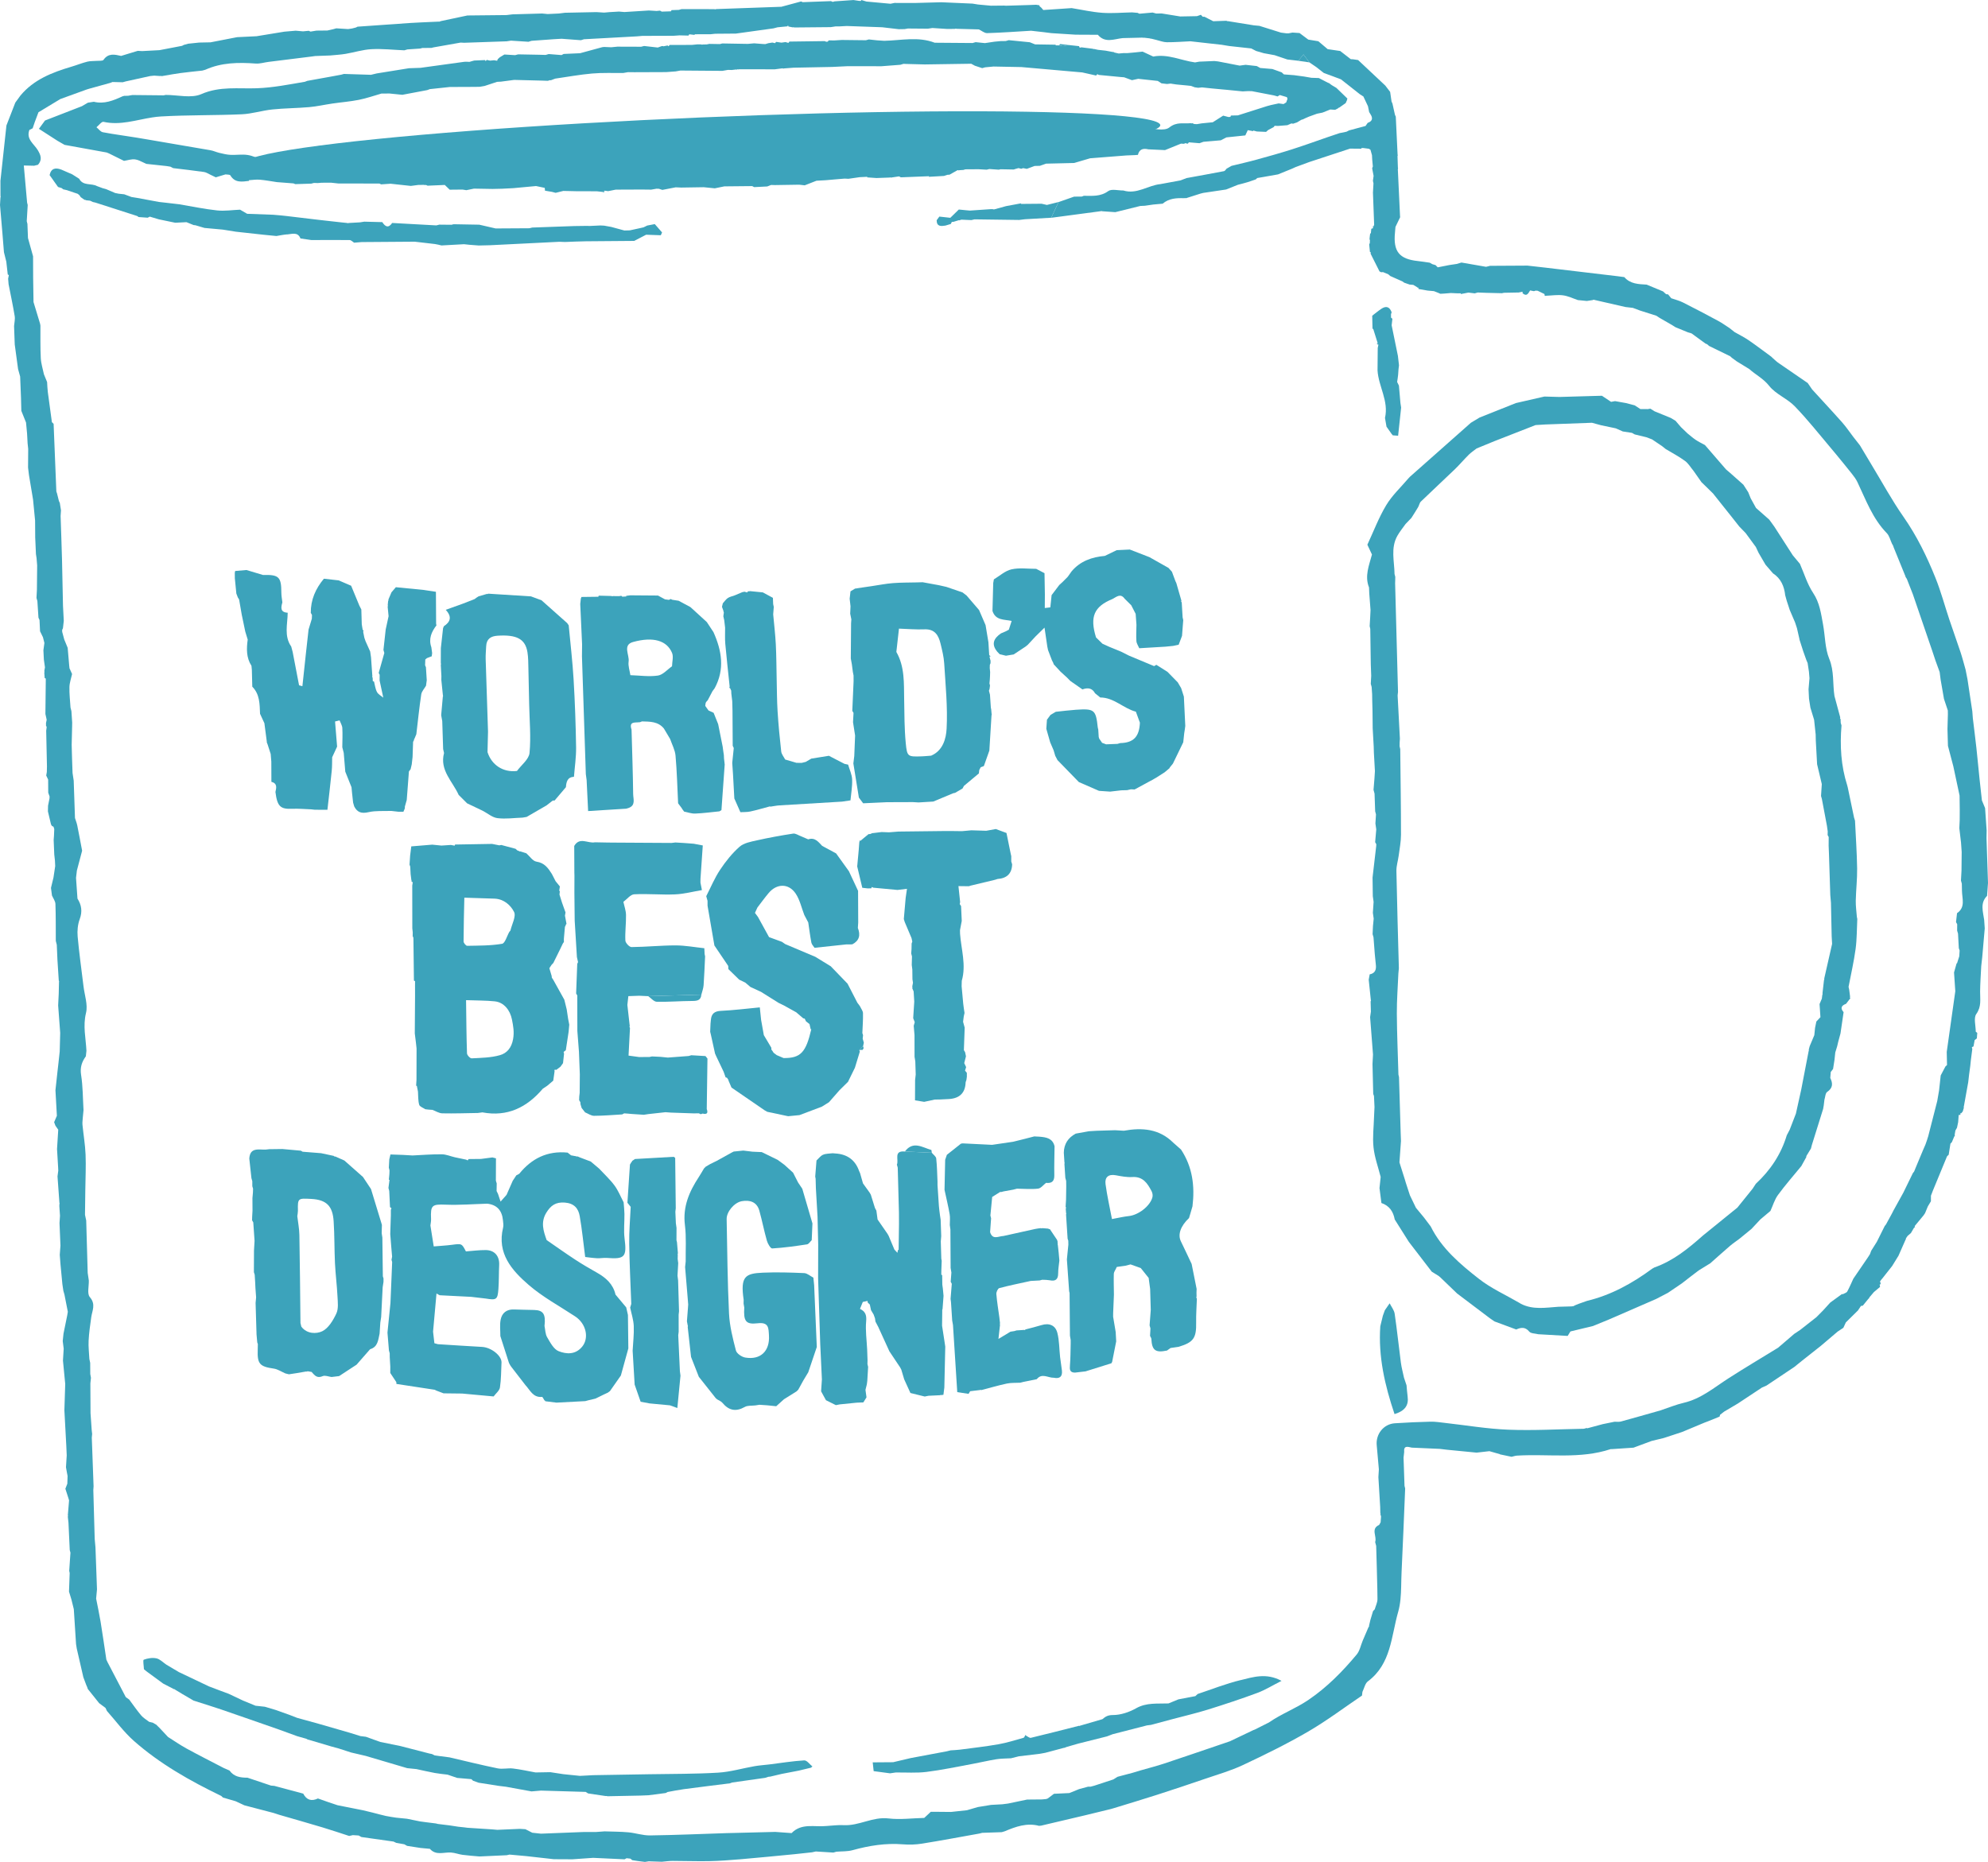 <?xml version="1.0" encoding="UTF-8"?><svg id="logos" xmlns="http://www.w3.org/2000/svg" viewBox="0 0 1294.11 1212.26"><defs><style>.cls-1{fill:#3ca3bb;}</style></defs><path class="cls-1" d="m677.87,5.02s.01.02.02.03c.03.02.05.05.08.07l-.1-.09Z"/><path class="cls-1" d="m605.87,1179.65s0,0,.01,0c.02-.02.05-.04.07-.07l-.08.07Z"/><path class="cls-1" d="m21.29,83.53s-.03.01-.04.02c0,0,0,0,0,0l.04-.03Z"/><path class="cls-1" d="m1294.11,574.87c-.33-9.76-.65-19.52-.98-29.27.03-1.62.06-3.24.09-4.85-.34-4.87-.68-9.74-1.01-14.61-.69-1.67-1.38-3.34-2.07-5.01-.52-4.69-1.06-9.38-1.55-14.08-.7-6.7-1.3-13.42-2.04-20.13-.71-6.46-1.54-12.92-2.32-19.38-.11-1.46-.22-2.92-.33-4.38-1.04-6.94-2.08-13.87-3.13-20.8-.42-2.14-.85-4.29-1.27-6.43-1.08-3.75-2.03-7.53-3.25-11.23-2.35-7.09-4.91-14.11-7.27-21.2-3.04-9.08-5.5-18.38-9.06-27.24-5.6-13.94-12.16-27.37-20.86-39.82-7.53-10.77-13.82-22.4-20.65-33.66-2.58-4.26-5.12-8.55-7.68-12.83-1.44-1.83-2.88-3.67-4.32-5.51-2.43-3.19-4.68-6.54-7.33-9.53-2.03-2.29-4.07-4.55-6.13-6.81-4.42-4.87-8.89-9.69-13.33-14.55-.96-1.39-1.92-2.78-2.87-4.17-6.49-4.46-12.98-8.92-19.47-13.37-.4-.33-.8-.65-1.19-.97-.72-.65-1.43-1.29-2.15-1.94-.31-.3-.63-.6-.94-.9-4.89-3.58-9.72-7.27-14.72-10.69-2.9-1.99-6.1-3.56-9.16-5.31-1.1-.88-2.2-1.75-3.3-2.62-2.44-1.56-4.79-3.28-7.34-4.65-7.59-4.09-15.22-8.12-22.92-11.99-2.4-1.21-5.09-1.86-7.65-2.76-.69-.84-1.37-1.68-2.06-2.52-.43-.05-.87-.09-1.3-.13-.65-.6-1.31-1.19-1.96-1.79-3.56-1.48-7.11-2.95-10.67-4.43-5.29-.31-10.67-.38-14.56-4.89-1.45-.19-2.91-.38-4.36-.58-13.17-1.57-26.35-3.13-39.52-4.7-2.4-.29-4.79-.58-7.19-.86-4-.45-8-.9-12-1.35-8.11.05-16.21.1-24.32.14-.87.22-1.74.43-2.6.64-5.34-.93-10.68-1.86-16.02-2.78-1.04.3-2.07.61-3.11.92-1.58.24-3.16.47-4.73.7-2.54.5-5.08,1-7.61,1.5-.47-.47-.93-.95-1.39-1.43-.71-.21-1.43-.43-2.14-.64-.55-.32-1.11-.63-1.67-.95-2.57-.36-5.13-.8-7.7-1.07-12.16-1.28-16.14-6.23-14.92-18.6.1-1.21.21-2.42.31-3.63.94-1.94,1.87-3.88,2.81-5.81.26-.35.32-.72.17-1.12-.48-10.2-.96-20.41-1.44-30.61.19-.37.2-.74.04-1.12-.08-2.46-.17-4.93-.25-7.4.21-.37.22-.75.05-1.14-.39-8.19-.78-16.39-1.17-24.59-.18-.38-.35-.76-.53-1.15-.55-2.45-1.09-4.9-1.64-7.36-.2-.44-.4-.88-.59-1.32-.31-2.09-.61-4.18-.91-6.28-1.06-1.37-2.11-2.75-3.17-4.13-5.89-5.54-11.79-11.07-17.68-16.61-1.16-.17-2.31-.34-3.47-.51-.42-.01-.85-.02-1.28-.03-2.31-1.78-4.61-3.56-6.91-5.35-2.72-.4-5.44-.8-8.15-1.2-2.03-1.72-4.05-3.44-6.08-5.15-2.18-.36-4.37-.71-6.55-1.07-1.89-1.42-3.79-2.85-5.69-4.27-1.53-.1-3.07-.2-4.61-.31-.86.17-1.72.34-2.58.51-.43-.01-.86-.01-1.29-.01-1.2-.15-2.39-.31-3.59-.46-4.69-1.47-9.37-2.94-14.06-4.41-1.22-.12-2.44-.23-3.66-.35-5.57-.9-11.14-1.8-16.71-2.7h-.58l-.52-.26c-2.87.1-5.73.2-8.59.3-1.91-.98-3.81-1.95-5.72-2.93-.37-.03-.74-.03-1.11.01-.41-.43-.81-.85-1.21-1.27-.86.3-1.71.59-2.56.89-3.62.07-7.24.13-10.86.2-4.04-.66-8.08-1.31-12.12-1.97-1.18.02-2.35.04-3.53.06-.79-.22-1.58-.43-2.36-.64-2.87.25-5.73.51-8.59.76-.39-.18-.77-.37-1.16-.56-1.2-.1-2.4-.21-3.6-.31-6.49.13-13.01.73-19.45.27-6.66-.48-13.25-2-19.88-3.06-6.15.41-12.31.82-18.47,1.24-.41-.49-.83-.98-1.25-1.47-.42-.35-.84-.71-1.26-1.07l.07-.53c-.75-.12-1.49-.23-2.24-.35-1.66.06-3.31.13-4.97.19-3.04.1-6.08.19-9.12.28-1.84.05-3.69.11-5.54.16-.42-.03-.84-.06-1.26-.09-2.83.03-5.66.06-8.49.08-2.81-.26-5.62-.52-8.42-.78-1.19-.19-2.39-.39-3.58-.58-6.77-.3-13.55-.59-20.32-.89-5.77.16-11.53.32-17.3.48-4.4-.01-8.8-.02-13.2-.03-.86.17-1.71.35-2.57.53-5.22-.48-10.44-.96-15.66-1.44-1.11-.33-2.22-.66-3.33-1-.09.21-.2.41-.31.61-.41-.01-.82-.03-1.23-.05-1.19-.18-2.39-.36-3.58-.54-4.09.29-8.17.57-12.25.86-.42.12-.84.23-1.25.35-.39-.17-.77-.33-1.16-.5-6.11.23-12.23.46-18.34.68-.38-.15-.75-.31-1.13-.46-4.26,1.15-8.52,2.3-12.79,3.45-14.15.51-28.3,1.01-42.45,1.51-.37.23-.76.25-1.16.07-2.44-.02-4.89-.04-7.34-.06h-14.02c-.59.17-1.18.34-1.77.51-1.6.06-3.2.11-4.8.16-.08.28-.2.53-.36.78-1.99.06-3.99.13-5.99.19-.37-.21-.75-.43-1.12-.64-.74.07-1.49.15-2.23.22-1.68-.1-3.36-.21-5.04-.31-5.31.33-10.61.66-15.91,1-1.18-.1-2.36-.2-3.55-.3-2.06.12-4.12.24-6.18.36-1.15.1-2.31.21-3.46.31-1.68-.11-3.36-.21-5.04-.32-6.84.14-13.67.28-20.5.42-1.3.16-2.6.32-3.9.49-2.45.11-4.89.23-7.34.35-1.2-.12-2.4-.23-3.6-.35-6.43.19-12.86.37-19.3.55-1.3.16-2.6.31-3.9.47-8.48.09-16.95.17-25.43.26-5.85,1.24-11.7,2.48-17.55,3.72-.29.29-.64.38-1.04.27-3.73.17-7.46.33-11.19.5-2.45.13-4.89.26-7.34.39-11.47.8-22.93,1.61-34.4,2.41-.35.18-.69.36-1.04.53-.83.22-1.65.43-2.48.64-.87.13-1.74.26-2.62.39-2.57-.16-5.14-.32-7.72-.48-.65.18-1.3.37-1.96.55-1.28.29-2.55.58-3.83.87-2.37.02-4.74.05-7.11.07-1.28.21-2.57.42-3.86.63-.39-.17-.77-.35-1.16-.52-1.23.12-2.46.24-3.68.36-1.61-.14-3.21-.28-4.82-.42-2.45.21-4.9.42-7.35.63-6.04.99-12.08,1.98-18.13,2.97-4.22.21-8.44.41-12.65.61-5.77,1.12-11.54,2.24-17.3,3.36-2.47.05-4.93.1-7.4.15-2.41.25-4.82.5-7.23.76-.85.24-1.71.48-2.57.72l.06-.07c-.46.24-.92.48-1.39.72-1.16.22-2.33.45-3.49.67-3.74.72-7.47,1.43-11.22,2.15-3.74.2-7.49.4-11.23.6-.97-.05-1.94-.1-2.91-.15-3.6,1.1-7.21,2.2-10.81,3.29-4.21-.93-8.31-1.96-11.47,2.56-.58.83-2.85.53-4.35.67-2.08.2-4.24.02-6.24.53-3.47.88-6.82,2.24-10.26,3.26-12.54,3.72-24.55,8.34-33.25,18.82-1.11,1.52-2.22,3.04-3.32,4.56-1.93,4.96-3.86,9.93-5.78,14.9-1.3,12.01-2.6,24.02-3.9,36.02.01,3.26.02,6.52.03,9.77.17.39.16.77-.03,1.14-.09,1.61-.19,3.23-.28,4.84.53,6.14,1.05,12.28,1.57,18.42.33,4.1.66,8.2.99,12.3.52,2.07,1.03,4.14,1.54,6.21.32,2.78.63,5.56.94,8.35.25.08.49.19.71.34-.15.79-.3,1.58-.46,2.37.1,1.19.19,2.38.29,3.57,1.35,6.93,2.83,13.84,3.98,20.81.34,2.06-.25,4.29-.41,6.44.15,4,.29,8.01.44,12.02.72,5.34,1.44,10.67,2.17,16.01.45,1.62.9,3.25,1.35,4.88.18,4.59.37,9.17.55,13.76.08,2.84.15,5.69.22,8.54,1.02,2.54,2.04,5.08,3.06,7.62.22,2.41.45,4.82.68,7.22.11,2.09.22,4.18.34,6.27.13,1.23.26,2.45.39,3.68-.03,4.05-.06,8.1-.09,12.14.2,1.65.4,3.29.6,4.93.88,5.31,1.77,10.62,2.65,15.92.45,4.56.89,9.13,1.33,13.69.03,3.65.05,7.29.07,10.94.16,3.62.32,7.24.48,10.86.14.87.27,1.74.4,2.6.13,1.59.26,3.18.39,4.77-.05,5.3-.11,10.61-.16,15.91-.1,1.76-.19,3.52-.28,5.28.19.67.39,1.34.58,2.01.24,3.61.47,7.22.71,10.83.23.51.46,1.01.69,1.51.11,2.45.22,4.89.34,7.34.63,1.29,1.26,2.58,1.89,3.87.32,1.24.63,2.49.94,3.73-.22,1.59-.43,3.18-.65,4.77.1,2.04.2,4.08.31,6.13.24,1.66.48,3.32.71,4.98-.14.8-.28,1.59-.42,2.39.17.38.16.76-.02,1.14.09,1.15.18,2.3.26,3.45.26.08.5.19.72.33-.08,7.69-.16,15.37-.25,23.06.28,1.25.56,2.5.83,3.76-.16.8-.33,1.6-.49,2.4.16.38.16.76-.02,1.14.17.43.34.85.51,1.28-.11.77-.21,1.54-.32,2.31.17,7.75.33,15.5.5,23.24-.02,1.22-.05,2.43-.08,3.64-.13.76-.27,1.53-.4,2.29.42.89.84,1.77,1.26,2.66.01,2.84.03,5.68.05,8.52.3.83.59,1.66.88,2.49-.02.43-.04.85-.06,1.28-.31,1.57-.63,3.15-.94,4.72-.03,1.23-.05,2.46-.08,3.69.67,2.81,1.33,5.62,2,8.44.2.35.41.7.61,1.05.35.16.69.33,1.03.49.16.52.33,1.03.49,1.55-.07,1.54-.13,3.08-.2,4.62-.07.81-.13,1.63-.19,2.44.13,3.16.26,6.31.39,9.47.14,1.31.29,2.63.44,3.94.05,1.21.11,2.42.17,3.62-.37,2.48-.74,4.96-1.12,7.44-.54,2.26-1.09,4.51-1.63,6.76.22,1.65.44,3.3.65,4.96.79,1.83,2.18,3.64,2.25,5.5.29,8,.19,16.01.24,24.03.21.85.43,1.7.64,2.55.14,3.25.28,6.51.42,9.76.29,4.49.58,8.99.87,13.49.22.34.27.7.14,1.09-.05,2.46-.11,4.93-.16,7.39-.13,2.59-.26,5.18-.38,7.76.44,5.96.88,11.91,1.33,17.87-.11,4.03-.21,8.07-.32,12.11-.26,2.4-.52,4.8-.78,7.21-.22,1.99-.45,3.99-.68,5.99-.44,4-.87,8-1.31,12.01.31,5.54.62,11.09.93,16.64-.59,1.4-1.19,2.79-1.79,4.19.28.77.57,1.54.86,2.3.6.86,1.21,1.72,1.82,2.58-.26,4.2-.53,8.39-.79,12.58.23,3.9.47,7.81.7,11.72.04.77.08,1.54.11,2.32-.16,1.26-.33,2.53-.5,3.79.42,5.7.83,11.41,1.24,17.12.17.38.16.76-.02,1.13,0,.42-.01.84-.02,1.26.14,2.03.28,4.07.42,6.1-.11,1.6-.22,3.2-.32,4.79.21,4.9.42,9.79.62,14.69-.15,2-.3,4-.45,5.99.16,2.05.32,4.1.47,6.15.41,4.29.82,8.58,1.22,12.86.22,1.46.43,2.92.65,4.38.24.83.48,1.67.72,2.5.73,3.73,1.46,7.46,2.19,11.18-.14.79-.27,1.59-.4,2.38-.81,3.96-1.61,7.93-2.42,11.89-.17,1.6-.33,3.2-.5,4.8.21,1.65.42,3.29.63,4.94-.16,2.58-.32,5.17-.48,7.76.34,3.51.68,7.01,1.02,10.52.15,1.56.31,3.12.46,4.68-.18,5.72-.37,11.43-.55,17.15.42,7.73.84,15.45,1.25,23.17.09,2.07.18,4.13.27,6.19-.16,2.58-.32,5.16-.48,7.73.19,1.06.38,2.13.56,3.19.16.84.32,1.67.48,2.51-.05,1.68-.11,3.35-.16,5.03-.43,1.08-.85,2.17-1.28,3.26.61,1.89,1.22,3.77,1.83,5.66.19.64.39,1.27.58,1.91-.26,3.23-.53,6.45-.8,9.68.2.31.19.62-.02.92.14,1.33.29,2.66.43,3.99.28,5.92.55,11.85.83,17.78.15.58.31,1.15.46,1.72-.11,1.63-.23,3.27-.34,4.9-.16,2.3-.31,4.61-.46,6.91.1.48.2.95.3,1.42-.15,4.04-.29,8.07-.44,12.11.53,1.73,1.06,3.46,1.59,5.19.51,2.08,1.03,4.16,1.54,6.25.48,7.56.97,15.13,1.45,22.69.16,1,.32,1.99.48,2.99,1.42,6.21,2.85,12.42,4.28,18.63.62,1.66,1.25,3.33,1.87,4.99.21.46.41.93.61,1.4.15.42.3.85.44,1.28,2.46,3.07,4.91,6.15,7.37,9.22,1.38,1.03,2.76,2.05,4.14,3.08.25.55.49,1.09.75,1.63l.15.33c5.82,6.54,11.04,13.75,17.55,19.5,16.96,14.98,36.56,26.03,56.86,35.84.38.35.76.7,1.13,1.05,2.76.8,5.51,1.6,8.27,2.41,1.91.89,3.81,1.78,5.72,2.67,6.3,1.65,12.6,3.29,18.9,4.94,1.3.42,2.6.84,3.91,1.27,9.32,2.7,18.65,5.34,27.95,8.13,5.84,1.75,11.61,3.72,17.41,5.59.81-.18,1.61-.36,2.41-.54,1.26.08,2.51.16,3.77.24.6.34,1.2.67,1.81,1,6.96.98,13.92,1.97,20.88,2.95.58.28,1.16.55,1.73.83,1.77.32,3.54.64,5.31.95.6.35,1.21.69,1.81,1.03,2.94.46,5.88.91,8.81,1.36,2.01.19,4.01.37,6.01.56,3.97,4.55,9.11,2.08,13.82,2.41,2.51.18,4.96,1.16,7.48,1.5,3.64.49,7.3.72,10.96,1.06,5.93-.27,11.87-.54,17.81-.81.59-.14,1.18-.27,1.77-.41,3.6.33,7.21.65,10.82.98,2.4.27,4.8.54,7.2.81,2.4.27,4.8.53,7.2.8,1.2.14,2.4.27,3.6.41,4.04.02,8.09.04,12.14.06,4.49-.32,8.98-.63,13.47-.94,6.82.31,13.64.63,20.46.95.44-.24.89-.48,1.33-.71.84.09,1.68.19,2.52.29.37.32.75.65,1.12.97,1.17.18,2.34.36,3.51.54,1.59.2,3.19.41,4.78.61.83-.13,1.65-.27,2.48-.4,2.82.1,5.65.2,8.47.29,2.36-.19,4.71-.55,7.06-.55,7.91,0,15.82.32,23.72.16,6.87-.15,13.74-.66,20.59-1.24,11.6-.99,23.18-2.15,34.77-3.26,3.9-.38,7.8-.84,11.7-1.26l2.46-.54c3.81.23,7.61.47,11.41.71.66-.19,1.32-.37,1.98-.56,3.53-.3,7.2-.07,10.56-1,10.75-2.97,21.55-4.71,32.75-3.8,4.14.34,8.42.19,12.52-.47,12.48-2,24.9-4.35,37.34-6.57.58-.15,1.16-.3,1.73-.45,4.25-.14,8.49-.28,12.73-.43.67-.2,1.34-.4,2.01-.6,7.16-3.02,14.38-5.64,22.35-3.5.39-.11.78-.15,1.17-.12,9.67-2.28,19.34-4.53,29-6.83,5.51-1.31,11.01-2.68,16.51-4.02.64-.19,1.27-.37,1.9-.55,9.35-2.88,18.72-5.67,28.03-8.67,10.45-3.36,20.87-6.84,31.25-10.4,8.32-2.86,16.87-5.28,24.79-9.01,14.38-6.76,28.71-13.79,42.43-21.78,12.13-7.06,23.42-15.58,35.07-23.46.09-.8.18-1.6.28-2.4,1.16-2.33,1.71-5.48,3.57-6.87,15.21-11.36,15.16-29.42,19.7-45.23,1.5-5.2,1.81-10.76,1.95-16.35.08-3.15.11-6.31.26-9.42.89-18.19,1.57-36.38,2.34-54.57-.14-.56-.28-1.13-.42-1.69-.21-6.13-.42-12.27-.63-18.4.14-1.2.28-2.4.41-3.59-.45-4.56,2.43-3.43,4.95-2.9,6.06.27,12.11.54,18.17.8,1.6.19,3.19.38,4.79.57,6.41.63,12.82,1.25,19.23,1.88,2.78-.32,5.56-.63,8.34-.95,2.24.64,4.48,1.29,6.73,1.92.01,0,.17.16.17.16,2.52.53,5.03,1.05,7.55,1.58,1.15-.26,2.3-.68,3.46-.76,20.38-1.25,41.1,2.4,61.1-4.26.17-.06.4.05.59.03,4.74-.31,9.47-.63,14.21-.95,3.9-1.45,7.8-2.9,11.7-4.35,2.68-.65,5.35-1.3,8.02-1.95.65-.21,1.3-.42,1.94-.63,3.33-1.09,6.66-2.19,9.99-3.29,4.87-2.03,9.75-4.07,14.62-6.11.74-.28,1.49-.56,2.23-.84,2.51-1.01,5.02-2.03,7.53-3.05.11-.39.21-.79.32-1.19.89-.69,1.79-1.39,2.69-2.09,2.95-1.74,5.9-3.48,8.84-5.22,5.26-3.48,10.51-6.96,15.76-10.43.96-.42,1.92-.84,2.89-1.26,6.03-4.03,12.07-8.07,18.1-12.1,1.76-1.42,3.53-2.85,5.29-4.27,4.03-3.19,8.06-6.38,12.09-9.56,3.62-3.07,7.23-6.14,10.85-9.22,1.25-.83,2.49-1.65,3.74-2.48.54-1.17,1.08-2.35,1.63-3.53l4.17-4.11c1.23-1.21,2.47-2.43,3.7-3.65.65-.97,1.3-1.95,1.95-2.93.4-.06.81-.13,1.21-.2,1.22-1.49,2.45-2.99,3.67-4.49.37-.16.56-.45.57-.84,1-1.17,1.99-2.34,2.98-3.51,1.34-1.11,2.67-2.23,4-3.35-.06-.4-.13-.81-.2-1.21.06-.78.11-1.56.17-2.34.31-.43.62-.85.93-1.28.25-.29.49-.58.74-.87,2.08-2.64,4.17-5.28,6.25-7.93,1.38-2.24,2.76-4.47,4.13-6.71,1.55-3.52,3.1-7.03,4.65-10.54.27-.18.31-.4.13-.66.37-.55.75-1.1,1.13-1.66.72-.63,1.45-1.26,2.18-1.9.72-1.23,1.44-2.46,2.16-3.69l.52.18c-.09-.32-.17-.65-.25-.98,1.95-2.35,3.9-4.7,5.84-7.06.32-.47.63-.94.94-1.42.59-1.43,1.18-2.87,1.77-4.3.68-1.13,1.35-2.27,2.03-3.4.01-1.21.01-2.43.02-3.64.44-1.15.88-2.29,1.32-3.44,3.01-7.32,6.01-14.65,9.06-21.96.21-.49.77-.83,1.17-1.25.38-2.41.76-4.82,1.14-7.23.3-.32.61-.63.91-.94.53-1.26,1.06-2.52,1.59-3.78.12-.1.34-.19.34-.3.03-.28-.04-.58-.07-.87.15-.88.3-1.76.45-2.64.35-.61.7-1.22,1.05-1.84.25-1.2.5-2.39.75-3.59.12-1.57.24-3.13.36-4.7.24-.03.48-.05.72-.05.12,0,.23,0,.35,0,.03-.4.07-.8.1-1.2l.47.13c.33-.4.66-.8,1-1.19.23-.8.47-1.59.71-2.38-.15-.37-.13-.73.04-1.08.94-5.18,1.87-10.36,2.8-15.54.18-1.6.37-3.2.55-4.8.26-1.99.53-3.98.8-5.98.12-1.2.25-2.41.37-3.61.31-2.43.63-4.85.94-7.28-.12-.37-.22-.75-.3-1.14.36-.18.73-.36,1.09-.54.25-1.36.49-2.72.73-4.07.48-.39.96-.77,1.44-1.16.09-1.19.18-2.38.27-3.57-.33-.27-.66-.53-.99-.78.02-3.92-1.49-8.91.36-11.51,3.49-4.9,2.43-9.65,2.48-14.67.06-5.5.47-10.99.73-16.49.22-2,.45-4,.67-6,.54-6.19,1.08-12.38,1.62-18.58-.13-1.86-.25-3.72-.38-5.58-.72-5.37-2.8-10.9,1.89-15.61.21-2.8.41-5.61.61-8.41ZM449.26,12.13h0c-.11-.05-.22-.14-.33-.23.11.08.22.17.33.23Zm824.69,582.42c-.22,1.95-.44,3.9-.66,5.84.26.45.51.9.77,1.35-.01,1.4-.03,2.79-.04,4.19.19.64.38,1.29.58,1.94.17,3.17.34,6.33.51,9.5.18.51.36,1.01.53,1.52-.08,1.25-.16,2.51-.24,3.76-.43,1.32-.85,2.64-1.27,3.96.02.34-.13.56-.46.64-.56,1.97-1.11,3.93-1.67,5.9.28,4.07.55,8.15.82,12.23-1.85,13.16-3.71,26.32-5.57,39.48.06,2.86.12,5.71.18,8.57-.34.31-.68.61-1.02.92-1.03,1.95-2.06,3.91-3.09,5.86-.35,3.24-.71,6.48-1.06,9.73-.4,2.31-.8,4.62-1.2,6.93-1.94,7.64-3.86,15.28-5.86,22.9-.49,1.86-1.22,3.66-1.84,5.49-.51,1.16-1.02,2.33-1.52,3.5-1.63,3.88-3.25,7.76-4.87,11.65-.33.8-.65,1.6-.97,2.39-.26.32-.51.63-.76.94l-.03.04c-2.08,4.25-4.15,8.5-6.22,12.75-2.1,3.8-4.2,7.59-6.3,11.39-.4.78-.8,1.56-1.2,2.35-1.26,2.3-2.51,4.6-3.77,6.9-.29.38-.59.76-.88,1.14-1.36,2.75-2.74,5.48-4.1,8.22-.34.67-.67,1.35-1.01,2.02-1.21,1.93-2.43,3.86-3.64,5.78-.29.76-.57,1.53-.86,2.29-.43.66-.85,1.33-1.27,1.99-3.17,4.64-6.34,9.28-9.51,13.92-1.31,2.8-2.5,5.67-3.98,8.38-.4.74-1.63,1.04-2.48,1.54-.32.2-.65.25-1.01.13-2.54,1.84-5.07,3.69-7.61,5.53l-.06.09c-1.55,1.71-3.1,3.41-4.66,5.11-1.41,1.43-2.83,2.85-4.24,4.28-3.52,2.76-7.04,5.53-10.57,8.3-1.26.84-2.53,1.68-3.8,2.52-3.53,3.03-7.06,6.06-10.6,9.09-10.71,6.58-21.53,13.02-32.11,19.8-9.4,6.02-17.95,13.41-29.26,16.04-5.15,1.2-10.09,3.26-15.13,4.94-8.61,2.43-17.2,4.91-25.83,7.26-1.3.35-2.77.1-4.16.14-2.48.5-4.95,1.01-7.42,1.52l.03-.02c-3.37.9-6.74,1.81-10.1,2.71l-.32.1-.2-.27c-.63.18-1.26.36-1.89.53-16.35.28-32.72,1.25-49.04.62-13.91-.53-27.75-2.92-41.62-4.46-3.04-.33-6.09-.84-9.13-.77-7.76.18-15.53.53-23.28,1.04-7.29.48-12.51,7.04-11.79,14.36.51,5.21.93,10.42,1.39,15.64-.11,1.69-.21,3.39-.31,5.09.39,6.44.78,12.89,1.17,19.34.03,1.29.06,2.59.09,3.89.22.24.22.5.01.75.15.55.31,1.1.46,1.64-.09,1.26-.18,2.51-.28,3.77-.31.56-.63,1.12-.95,1.68-5.73,2.59-1.26,7.56-2.61,11.17.23.83.45,1.67.67,2.51.25,9.28.57,18.56.75,27.85.04,2.25.07,4.5.09,6.75.02,2.22-1.16,4.46-1.78,6.69-.37.38-.74.77-1.1,1.16-.58,1.92-1.16,3.85-1.73,5.77-.3,1.26-.6,2.52-.89,3.78.1.37,0,.67-.33.88-1.27,2.96-2.53,5.91-3.8,8.86-1.27,3.04-1.91,6.6-3.92,9.01-9.23,11.04-19.08,21.12-31.28,29.44-8.35,5.7-17.68,9.09-25.82,14.76-2.91,1.46-5.83,2.93-8.74,4.4-.47.19-.93.38-1.4.57-5.09,2.43-10.19,4.86-15.28,7.29-14.21,4.83-28.4,9.72-42.64,14.45-5.05,1.68-10.23,2.98-15.35,4.46-1.73.52-3.45,1.04-5.18,1.56-3.32.88-6.64,1.76-9.95,2.64-.91.57-1.83,1.15-2.74,1.72-4.13,1.36-8.26,2.71-12.39,4.07-.79.21-1.58.42-2.38.64-.6,0-1.2.01-1.81.01l-.15.07c-1.86.5-3.73,1.01-5.6,1.52-2.12.85-4.23,1.71-6.35,2.57-3.33.16-6.65.31-9.98.47-1.34,1.02-2.69,2.03-4.04,3.05-.36.12-.72.25-1.08.37-.88.09-1.76.17-2.63.25-3.25.03-6.49.06-9.74.09-4.12.86-8.25,1.73-12.38,2.59-1.25.16-2.5.32-3.75.48-2.45.14-4.89.27-7.34.4-2.89.48-5.78.95-8.67,1.42-2.33.68-4.66,1.37-6.99,2.05-3.46.37-6.91.75-10.37,1.12-3.24-.03-6.47-.06-9.71-.09-1.17,0-2.33.01-3.5.01-1.41,1.32-2.82,2.64-4.24,3.97-7.77.18-15.65,1.25-23.3.34-10.3-1.23-19.15,4.93-29.18,4.37-3.74-.21-7.52.35-11.29.56-7.68.78-16.1-2.07-22.58,4.61-3.55-.25-7.1-.51-10.65-.77-8.72.22-17.43.44-26.15.66-1.84.04-3.69.08-5.53.13-16.6.54-33.19,1.27-49.79,1.5-4.7.07-9.4-1.58-14.14-2.02-5.14-.47-10.33-.43-15.49-.62-1.86.14-3.71.27-5.56.41-.58,0-1.16-.01-1.74-.01-2.26.01-4.51.02-6.76.03-9.11.35-18.23.71-27.34,1.07-1.89-.21-3.78-.41-5.67-.62-1.49-.76-2.97-1.52-4.46-2.28-1.2-.08-2.41-.16-3.61-.23-4.89.21-9.77.42-14.66.63-1.2-.1-2.4-.21-3.6-.31-5.28-.34-10.56-.69-15.84-1.03-.69-.09-1.39-.18-2.08-.27-1.3-.14-2.6-.27-3.89-.41-1.94-.3-3.88-.59-5.82-.89-2.51-.31-5.02-.61-7.52-.92-.41-.11-.82-.21-1.23-.32-2.27-.28-4.54-.56-6.81-.85h.02c-1.16-.15-2.32-.31-3.48-.47-2.87-.59-5.74-1.17-8.61-1.75-2.31-.23-4.61-.46-6.92-.69-2.28-.37-4.58-.65-6.84-1.14-2.92-.65-5.81-1.47-8.72-2.21-2.05-.49-4.11-.99-6.16-1.48-5.51-1.1-11.01-2.19-16.51-3.28-2.04-.68-4.07-1.37-6.1-2.05-2.23-.78-4.45-1.57-6.68-2.35-4.2,2.01-7.41,1.01-9.57-3.16-6.26-1.68-12.52-3.36-18.78-5.03-.73-.07-1.47-.14-2.21-.2-5.1-1.72-10.2-3.43-15.31-5.14-4.53.01-8.81-.58-11.7-4.67h-.01c-1.17-.5-2.33-1.01-3.49-1.51-8.12-4.23-16.3-8.35-24.34-12.74-4.19-2.28-8.12-5.04-12.16-7.58-1.88-2.01-3.76-4.02-5.65-6.03-.31-.3-.63-.6-.94-.9-.33-.34-.66-.68-.99-1.02-.77-.45-1.54-.9-2.32-1.35-.78-.18-1.57-.36-2.36-.55-1.76-1.37-3.79-2.5-5.2-4.16-2.79-3.29-5.23-6.88-7.82-10.35l-2.22-1.59-12.09-23.16.06.05c-.21-.45-.42-.89-.63-1.34-1.24-8.24-2.41-16.49-3.76-24.72-.83-5.01-1.92-9.98-2.89-14.98.19-2,.37-4,.56-6.01-.33-9.11-.66-18.22-.99-27.33-.17-1.85-.34-3.71-.5-5.56-.3-10.59-.6-21.18-.9-31.78.06-.8.11-1.6.17-2.4-.39-10.58-.77-21.15-1.16-31.73.08-.8.15-1.6.23-2.4-.1-.82-.2-1.64-.29-2.46-.26-3.68-.51-7.36-.77-11.04-.03-6.48-.07-12.96-.1-19.44.13-1.2.25-2.4.38-3.6-.15-.82-.3-1.65-.45-2.48-.01-2.41-.03-4.81-.04-7.21-.18-.86-.36-1.72-.54-2.57-.19-3.97-.7-7.95-.49-11.89.26-5.1.99-10.18,1.7-15.25.62-4.43,3.15-8.46-.92-13.17-1.87-2.16-.53-7.09-.65-10.77-.24-1.65-.48-3.29-.73-4.94-.32-11.38-.65-22.75-.97-34.13-.27-1.25-.53-2.49-.79-3.73.07-5.39.14-10.78.21-16.16.09-7.68.48-15.38.17-23.04-.26-6.49-1.39-12.94-2.02-19.42-.15-1.56.14-3.15.22-4.72.15-1.61.31-3.21.46-4.81-.46-7.66-.39-15.41-1.58-22.95-.77-4.86.49-8.48,3.11-12.12.12-1.2.25-2.4.37-3.6-.39-8.17-2.38-16.1-.28-24.6,1.32-5.33-.94-11.55-1.63-17.37-1.3-10.79-2.84-21.56-3.81-32.38-.33-3.72.04-7.82,1.33-11.29,1.85-4.98,1.22-9.19-1.45-13.43-.31-4.49-.62-8.98-.94-13.48.19-1.59.37-3.19.56-4.79,1.13-4.3,2.27-8.59,3.41-12.89-1.05-5.48-2.05-10.96-3.16-16.43-.34-1.65-.98-3.24-1.49-4.86-.27-8.11-.55-16.23-.83-24.34-.25-1.66-.5-3.32-.75-4.98-.11-3.25-.22-6.5-.34-9.76-.08-2.84-.15-5.69-.23-8.53.1-4.04.19-8.08.29-12.13.01-.8.03-1.61.04-2.41-.17-2.48-.33-4.96-.5-7.44-.2-.78-.39-1.56-.59-2.33-.26-4.46-.81-8.91-.7-13.36.07-2.83,1.12-5.65,1.72-8.47-.58-1.3-1.16-2.6-1.74-3.89.05-.4.01-.79-.09-1.17-.34-4-.68-8-1.03-11.99-.74-1.82-1.49-3.64-2.24-5.46-.44-1.64-.88-3.27-1.32-4.91-.02-.42-.03-.83-.05-1.25.18-.39.36-.77.53-1.16.18-1.6.36-3.2.54-4.8l-.51-9.78c-.21-10.03-.38-20.07-.64-30.1-.25-9.47-.61-18.93-.92-28.4.09-1.21.17-2.42.25-3.62v-.07c-.2-1.19-.38-2.37-.57-3.55-.06-.42-.13-.84-.19-1.26-.2-.42-.39-.83-.59-1.25-.4-1.61-.8-3.22-1.2-4.83-.16-.47-.31-.95-.47-1.42-.59-14.66-1.18-29.32-1.78-43.98-.37-.37-.74-.73-1.12-1.1-.89-6.56-1.82-13.11-2.66-19.68-.27-2.13-.31-4.29-.46-6.43-.68-1.68-1.37-3.35-2.06-5.03-.72-3.51-1.87-7-2.05-10.54-.36-7.05-.19-14.13-.24-21.2-.07-.42-.15-.84-.23-1.26-1.42-4.68-2.84-9.37-4.26-14.05-.08-5.27-.16-10.55-.24-15.82-.02-4.66-.03-9.31-.05-13.97-1.11-3.97-2.21-7.95-3.32-11.92-.11-3.06-.23-6.11-.35-9.17-.14-.59-.29-1.18-.44-1.77.21-3.51.41-7.02.62-10.53-.13-.52-.26-1.05-.39-1.57-.7-7.88-1.4-15.75-2.15-24.16,2.86.06,4.78.11,6.7.15.85-.21,1.7-.41,2.55-.62,2.83-3.29,1.91-6.13-.21-9.62-2.42-3.99-7.68-7.08-5.39-13.08.7-.35,1.41-.69,2.11-1.04.47-1.37.9-2.75,1.4-4.11.77-2.12,1.58-4.23,2.38-6.34,4.75-2.87,9.49-5.74,14.24-8.61,5.74-2.08,11.48-4.16,17.22-6.24.56-.17,1.12-.34,1.68-.51,4.54-1.26,9.09-2.52,13.63-3.78.48-.19.95-.37,1.43-.56,2.22.05,4.44.11,6.65.16.64-.18,1.28-.36,1.92-.54,5.3-1.17,10.61-2.33,15.91-3.5.88-.09,1.77-.18,2.65-.27,1.27.08,2.54.17,3.81.25.38-.14.75-.11,1.11.07.73-.12,1.45-.24,2.18-.37,3.36-.58,6.72-1.18,10.09-1.64,4.7-.63,9.43-1.07,14.15-1.6.66-.19,1.33-.37,1.99-.56,10.52-4.74,21.58-4.83,32.81-4.02,2.72.19,5.51-.74,8.28-1.08,9.42-1.19,18.85-2.35,28.27-3.52.7-.1,1.4-.2,2.09-.3,3.28-.12,6.55-.24,9.83-.36,3.32-.34,6.68-.5,9.97-1.05,5.66-.95,11.25-2.76,16.92-3.05,7.09-.36,14.23.44,21.35.74.66-.19,1.32-.38,1.97-.58,2.8-.19,5.6-.38,8.41-.57.44-.13.88-.25,1.32-.37,1.98-.02,3.97-.04,5.95-.05.46-.12.92-.23,1.38-.35,5.86-1.04,11.73-2.07,17.6-3.11.76.04,1.51.08,2.27.12,9.23-.32,18.47-.64,27.7-.95.94-.15,1.87-.29,2.81-.43,3.79.24,7.58.49,11.38.73.67-.21,1.34-.42,2.01-.62,4.84-.35,9.68-.7,14.52-1.05,1.68-.1,3.36-.19,5.04-.29,4.19.32,8.38.63,12.57.94.67-.21,1.34-.41,2.01-.62,11.46-.62,22.93-1.25,34.4-1.88h0c1.18-.1,2.36-.2,3.54-.31,6.79-.02,13.57-.05,20.36-.07,1.29-.09,2.58-.18,3.88-.27,1.95.04,3.91.09,5.87.14.19-.26.34-.54.46-.84,1.19.14,2.37.27,3.56.41l-.06-.42c3.48-.01,6.95-.02,10.43-.03.98-.1,1.96-.21,2.94-.31,4.49-.04,8.99-.08,13.48-.11,8.17-1.14,16.34-2.27,24.5-3.4.88-.23,1.75-.46,2.63-.69,2.16-.21,4.33-.42,6.49-.63.11-.25.22-.49.33-.73.1.28.19.57.28.85.91.18,1.82.36,2.73.54.38-.13.76-.11,1.12.08,7.89-.07,15.78-.15,23.67-.22,1.04-.16,2.09-.31,3.13-.47h2.35c1.64-.09,3.28-.18,4.93-.27,7.69.27,15.39.55,23.08.82,3.6.42,7.19.84,10.79,1.26,1.27-.02,2.53-.04,3.8-.06.72-.13,1.45-.25,2.17-.38,4.33.04,8.65.07,12.98.11.98-.15,1.97-.29,2.95-.44,3.23.2,6.45.41,9.67.62,1.66-.02,3.32-.04,4.98-.05.36-.21.74-.22,1.12-.05l14.49.39c1.81.85,3.63,2.48,5.41,2.42,9.54-.29,19.06-.99,28.59-1.55,2.8.32,5.6.63,8.4.95,1.59.2,3.19.4,4.79.61,5.26.33,10.52.67,15.78,1,4.83.02,9.66.05,14.49.07,4.73,5.64,10.6,2.73,16.15,2.16,4.28-.1,8.55-.2,12.83-.31.37.02.74.04,1.11.05,1.24.15,2.47.29,3.71.44.36.07.73.15,1.1.22,1.07.27,2.13.53,3.2.8,2.26.52,4.51,1.47,6.77,1.49,5.13.03,10.26-.39,15.4-.62,3.99.45,7.99.9,11.99,1.35,2.8.31,5.6.62,8.4.93,1.56.26,3.11.52,4.66.78,4.84.53,9.68,1.06,14.52,1.6,1.05.55,2.1,1.09,3.15,1.64,1.67.49,3.34.98,5.01,1.46,2.35.43,4.7.86,7.05,1.29,2.77.93,5.53,1.87,8.29,2.8,2.39.28,4.79.56,7.19.84,1.1-1.37,2.2-2.74,3.3-4.12,1.29,1.73,2.58,3.45,3.87,5.17,1.49,1.01,2.98,2.03,4.47,3.04,1.64,1.28,3.28,2.57,4.92,3.86,1.8.66,3.6,1.32,5.4,1.98,1.93.72,3.85,1.45,5.77,2.17,4.12,3.25,8.24,6.5,12.35,9.74.74.47,1.48.94,2.22,1.41.99,2.11,1.99,4.23,2.99,6.34.26,1.26.52,2.53.77,3.79.25.41.5.83.75,1.25,1.75,2.61,1.58,4.66-1.7,5.8-.47.68-.93,1.35-1.39,2.02-3.58.97-7.16,1.93-10.75,2.89-.56.29-1.12.57-1.68.86-1.53.31-3.06.63-4.59.94-2.65.89-5.29,1.79-7.93,2.68-7.76,2.67-15.46,5.48-23.28,7.96-7.58,2.4-15.25,4.55-22.92,6.65-5.33,1.47-10.73,2.67-16.1,3.99-1.08.61-2.16,1.23-3.24,1.85-.54.55-1.01,1.48-1.64,1.6-8.12,1.57-16.26,3.02-24.4,4.51-1.32.51-2.63,1.01-3.95,1.52-4.36.8-8.73,1.61-13.09,2.41-8.13.82-15.36,6.88-24.1,4.15-3.35.05-7.63-1.2-9.85.41-5.1,3.7-10.42,3.04-15.88,3.05-.45.17-.9.34-1.35.51-1.65.01-3.3.02-4.96.03-3.38,1.18-6.76,2.37-10.14,3.55-1.59,3.4-3.18,6.81-4.76,10.22,10.7-1.43,21.41-2.85,32.12-4.27.38-.16.75-.15,1.12.03,2.82.19,5.64.38,8.46.58,5.42-1.34,10.84-2.69,16.26-4.03.99-.05,1.98-.1,2.97-.14,1.82-.26,3.64-.53,5.46-.79,2.04-.19,4.09-.37,6.14-.56,4.08-3.49,8.99-3.75,14.01-3.56.38-.16.77-.16,1.15.01,3.15-1,6.3-2,9.44-3,.6-.16,1.2-.31,1.79-.46,4.98-.74,9.95-1.48,14.92-2.22,2.53-1.02,5.07-2.03,7.6-3.05,1.99-.53,3.98-1,5.94-1.6,1.93-.58,3.83-1.27,5.74-1.92.32-.3.65-.6.97-.9,1.25-.22,2.5-.43,3.75-.64,3.25-.58,6.5-1.15,9.76-1.72,3.02-1.23,6.04-2.46,9.06-3.68.81-.37,1.61-.74,2.42-1.1,2.93-1.09,5.87-2.17,8.81-3.25,8.88-2.92,17.76-5.84,26.64-8.76,2.47.02,4.93.05,7.4.07l-.06-.43c.4,0,.8-.02,1.19-.03,1.24.16,2.48.33,3.72.49.34.21.67.43,1.01.64.33,1.18.66,2.36.99,3.54.05.9.09,1.79.14,2.69.14,1.55.29,3.11.43,4.66-.15.39-.31.78-.46,1.17.31,1.65.63,3.31.94,4.96-.14,1.06-.29,2.13-.44,3.19.12.56.24,1.11.36,1.67-.12,2.01-.23,4.02-.34,6.03.26,6.95.52,13.89.78,20.84-.12.37-.24.75-.36,1.13l-.44-.14c.03.44.05.88.07,1.32-.36.17-.73.31-1.12.41-.1,1.02-.2,2.03-.3,3.05l-.41-.12c-.06.4-.12.8-.18,1.2-.09.81-.18,1.62-.27,2.44.11.42.21.85.32,1.27-.21.38-.22.76-.04,1.14-.16.4-.32.81-.49,1.21.17,1.66.33,3.32.49,4.98l.44-.06c.01.4.02.8.03,1.2,1.91,3.81,3.83,7.61,5.74,11.42.35.19.71.37,1.06.55.42-.03.83-.05,1.25-.08,1.14.47,2.28.94,3.41,1.41.43.37.85.74,1.28,1.12,2.65,1.18,5.31,2.36,7.97,3.54.37.27.74.54,1.11.81,1.17.41,2.35.82,3.52,1.22.8.07,1.61.14,2.41.21.8.48,1.59.95,2.39,1.43.3.14.59.28.89.41.04.28.08.56.13.84,1.96.34,3.93.69,5.9,1.03,1.37.12,2.75.25,4.12.37.98.39,1.96.77,2.95,1.16.4.18.8.36,1.2.55.83-.05,1.66-.09,2.49-.13,1.45-.12,2.89-.24,4.34-.36,1.39.06,2.77.13,4.16.19.81,0,1.61-.01,2.42-.01l-.1.49c1.66-.31,3.33-.63,4.99-.95,1.37.17,2.75.33,4.12.5.64-.19,1.27-.37,1.91-.56,1.83.07,3.65.14,5.48.21,3.44.08,6.88.17,10.32.25.42-.09.83-.18,1.25-.28,3.21-.06,6.41-.12,9.62-.18.85-.17,1.7-.34,2.55-.51,0,.33-.01.65-.01.98,2.77,2.44,3.74.02,4.92-1.83.83.17,1.65.33,2.48.5.44-.14.88-.28,1.32-.41.36.04.72.08,1.08.12,1.49.72,2.98,1.44,4.46,2.16.04.38.09.75.17,1.13.37.08.74.07,1.11-.04,3.62-.13,7.29-.73,10.83-.25,3.29.44,6.44,2.01,9.65,3.09,1.94.19,3.89.38,5.83.58,1.29-.2,2.58-.39,3.87-.59.35-.25.72-.28,1.1-.09,6.72,1.54,13.45,3.08,20.17,4.62,1.6.19,3.2.37,4.8.55,1.56.58,3.11,1.16,4.67,1.74,3.55,1.13,7.09,2.26,10.64,3.38.74.48,1.47.97,2.2,1.45,2.66,1.53,5.32,3.06,7.97,4.59.76.48,1.52.96,2.28,1.44,2.71,1.11,5.42,2.23,8.13,3.34.78.23,1.56.46,2.34.69,3.01,2.2,6.02,4.4,9.03,6.59.39.17.78.33,1.17.5.38.35.75.69,1.13,1.04,4.6,2.25,9.2,4.49,13.8,6.74.37.34.73.68,1.1,1.01,1.04.77,2.08,1.53,3.12,2.29,2.74,1.68,5.48,3.36,8.22,5.04,4.2,3.77,9.21,6.2,12.97,10.98,4.27,5.41,11.72,8.18,16.61,13.24,8.37,8.65,15.86,18.15,23.64,27.36,1.11,1.32,2.21,2.64,3.31,3.97,3.48,4.19,6.9,8.44,10.3,12.69,1.36,1.69,2.68,3.5,3.6,5.45,5.49,11.54,9.85,23.68,19.06,33.13,1.71,1.75,2.3,4.59,3.41,6.92.23.4.46.79.69,1.19.14.42.28.84.43,1.26,2.57,6.32,5.14,12.63,7.71,18.95l-.14-.04c.33.52.66,1.03.98,1.55,1.32,3.37,2.63,6.73,3.95,10.1,4.19,12.24,8.39,24.49,12.58,36.73.69,2.07,1.38,4.14,2.07,6.22.92,2.53,1.83,5.05,2.75,7.58.21,1.65.42,3.29.63,4.94.72,4.13,1.44,8.26,2.16,12.4l-.04-.05c.85,2.57,1.71,5.14,2.57,7.71.01.8.02,1.59.04,2.39-.09,3.24-.18,6.49-.27,9.74.1,3.64.2,7.29.31,10.93.22.85.44,1.7.67,2.54.94,3.59,1.89,7.18,2.83,10.77,1.35,6.34,2.71,12.69,4.06,19.03.04,3.07.08,6.13.12,9.2-.01,2.25-.02,4.49-.03,6.74-.08,1.78-.16,3.56-.24,5.34.37,3.11.74,6.22,1.1,9.34.15,2.04.29,4.08.43,6.12-.04,4.05-.08,8.09-.12,12.14-.11,2.16-.23,4.33-.35,6.49.19.67.37,1.33.56,1.99.03,1.58.07,3.16.1,4.74.08,5.07,2.39,10.64-3.19,14.47Z"/><path class="cls-1" d="m1224.3,835.57c-.17-.41-.33-.81-.5-1.22-.05.78-.11,1.56-.16,2.35.22-.37.44-.75.66-1.13Z"/><path class="cls-1" d="m852.36,40.62c-1.29-1.72-2.58-3.44-3.88-5.17-1.1,1.37-2.2,2.74-3.3,4.12,2.39.35,4.78.7,7.18,1.05Z"/><path class="cls-1" d="m744.19,24.66l.56-.11c-.37-.02-.74-.03-1.12-.05,0,0,.55.16.55.16Z"/><path class="cls-1" d="m748.98,25.23l.58-.02c-.37-.07-.74-.15-1.11-.22l.53.24Z"/><path class="cls-1" d="m922.73,187.36l.53-.03c-.3-.14-.59-.27-.89-.41,0,0,.35.44.35.44Z"/><path class="cls-1" d="m1000.34,189.38l.56-.09c-.36-.04-.72-.08-1.08-.12,0,0,.53.21.53.21Z"/><path class="cls-1" d="m1209.03,598.36c-.09-.42-.18-.85-.27-1.27-.26-3.54-.8-7.1-.73-10.64.15-7.03.99-14.06.89-21.08-.16-10.35-.89-20.68-1.38-31.03-.21-.67-.42-1.34-.62-2.01l-4.11-19.68c-.12-.45-.24-.91-.36-1.37-4.06-12.71-4.8-25.73-3.7-38.93-.17-.57-.34-1.14-.51-1.71-.03-.83-.06-1.66-.09-2.49-.39-.28-.46-.61-.21-.99-1.1-4.08-2.21-8.17-3.31-12.26-.16-.57-.31-1.15-.47-1.72-1.23-8.04-.09-16.17-3.4-24.24-2.81-6.87-2.64-14.93-4.04-22.42-1.31-7.05-2.17-14.07-6.45-20.48-3.79-5.69-5.8-12.57-8.59-18.93-1.55-1.86-3.09-3.71-4.64-5.56-3.98-6.19-7.97-12.38-11.96-18.57-.3-.41-.6-.82-.89-1.23-.25-.35-.49-.69-.73-1.04-.59-.8-1.18-1.6-1.77-2.4-2.87-2.53-5.74-5.06-8.6-7.59-1.15-2.09-2.3-4.18-3.46-6.27-.53-1.32-1.07-2.64-1.6-3.96-1.05-1.63-2.1-3.26-3.14-4.89-2.58-2.29-5.15-4.58-7.72-6.87-1.2-1.03-2.4-2.07-3.6-3.1-4.58-5.29-9.15-10.57-13.72-15.86-2.01-1.11-4.1-2.09-6-3.37-1.9-1.27-3.62-2.83-5.41-4.26-1.41-1.35-2.81-2.71-4.22-4.06-1.17-1.36-2.33-2.72-3.5-4.09-1.02-.62-2.03-1.23-3.05-1.85-3.53-1.44-7.06-2.89-10.6-4.33-.34-.22-.69-.44-1.03-.66-.58-.36-1.16-.71-1.74-1.07-.55.1-1.1.19-1.64.29-1.61-.01-3.21-.01-4.82-.02-1.23-.81-2.47-1.61-3.7-2.42-1.92-.5-3.83-1-5.75-1.5-2.35-.42-4.71-.84-7.07-1.26-.85.16-1.71.32-2.57.48-1.99-1.33-3.98-2.66-5.97-3.98-9.2.26-18.4.53-27.59.79-3.28-.09-6.56-.18-9.84-.27-6.19,1.42-12.38,2.83-18.57,4.25-7.9,3.15-15.79,6.29-23.68,9.44-1.87,1.13-3.74,2.25-5.61,3.38-13.24,11.73-26.48,23.46-39.71,35.18-.33.35-.65.69-.97,1.03-4.88,5.77-10.59,11.05-14.43,17.44-4.88,8.11-8.26,17.12-12.28,25.75.99,2.13,1.99,4.26,2.99,6.39-1.86,7.04-4.88,13.98-1.91,21.45.05,1.29.11,2.59.16,3.89.27,3.6.55,7.21.82,10.81-.08,1.68-.16,3.37-.24,5.05-.11,1.82-.21,3.63-.32,5.45.13.58.26,1.16.39,1.74.12,7.74.23,15.48.34,23.22.09,2.44.18,4.89.27,7.33-.09,1.76-.19,3.52-.28,5.28.19.67.38,1.33.56,2,.11,1.57.22,3.13.32,4.7.02,1.29.04,2.59.06,3.89.07,2.44.13,4.88.19,7.31.04,3.65.08,7.3.11,10.95.23,4,.45,7.99.67,11.98.04,1.3.07,2.6.11,3.9.23,4.03.45,8.06.68,12.09-.11,1.65-.21,3.31-.32,4.96-.2,2.4-.4,4.8-.59,7.2.22.83.45,1.65.67,2.48.13,3.84.27,7.67.4,11.51.18.67.35,1.34.53,2.02-.13,1.97-.25,3.95-.37,5.92.18,1.27.36,2.54.55,3.81l-.72,8.34c.25.45.5.9.75,1.34-.02.42-.05.84-.07,1.26-.79,6.79-1.58,13.59-2.37,20.39.06,4.05.11,8.11.16,12.16.18,1.24.35,2.48.52,3.71-.16,2.38-.32,4.76-.48,7.14.18,1.27.36,2.53.54,3.8-.16,1.6-.32,3.2-.47,4.81-.09,1.76-.17,3.52-.25,5.28.2.67.39,1.34.59,2,.28,3.65.56,7.29.84,10.94.23,2.36.44,4.73.7,7.09.35,3.16-.53,5.49-4.01,6.14-.22,1.16-.43,2.32-.64,3.48.47,4.51.94,9.01,1.41,13.52l.1.32-.28.19c.06,2.26.12,4.51.19,6.76l-.51,3.6c.63,8.1,1.26,16.2,1.88,24.3-.11,2.08-.22,4.17-.33,6.25.16,6.48.32,12.96.48,19.44.16.45.32.89.49,1.34.11,2.39.22,4.79.34,7.18-.1,2.06-.2,4.12-.29,6.18-.18,6.72-1.07,13.51-.35,20.13.7,6.5,3.03,12.83,4.65,19.23-.26,2.42-.51,4.84-.76,7.26.41,3.24.83,6.47,1.25,9.71,5.17,1.73,7.72,5.58,8.67,10.72,3.04,4.82,6.08,9.65,9.12,14.47.34.44.67.89,1.01,1.33,4.65,6.06,9.3,12.11,13.96,18.17,1.52.94,3.03,1.88,4.55,2.82.33.28.65.56.98.84,3.67,3.52,7.34,7.05,11.01,10.58,7.08,5.35,14.16,10.7,21.24,16.05,1.02.71,2.04,1.41,3.06,2.11,4.72,1.74,9.44,3.49,14.15,5.25,3.12-1.36,5.81-1.83,8.49,1.38,1.08,1.3,3.85,1.18,5.85,1.71,6.39.37,12.77.73,19.15,1.1.61-.97,1.21-1.94,1.81-2.92,4.89-1.18,9.79-2.35,14.68-3.53,3.44-1.41,6.88-2.82,10.33-4.23,10.24-4.45,20.49-8.91,30.73-13.36,2.58-1.34,5.16-2.69,7.74-4.03,3.03-2.06,6.06-4.11,9.09-6.17,1.83-1.42,3.65-2.84,5.48-4.26,1.8-1.37,3.61-2.75,5.42-4.13,2.52-1.55,5.04-3.1,7.56-4.66,4.25-3.76,8.45-7.56,12.75-11.25,1.93-1.66,4.07-3.08,6.11-4.61,2.65-2.18,5.31-4.35,7.97-6.53,1.91-2.05,3.82-4.09,5.73-6.14,2.2-1.85,4.4-3.7,6.6-5.56,1.6-3.49,2.69-7.36,4.91-10.4,4.76-6.5,10.1-12.56,15.2-18.8,1.09-1.97,2.17-3.93,3.25-5.89-.09-.35-.03-.66.2-.93.46-.77.93-1.53,1.4-2.3.47-.76.93-1.53,1.4-2.29.2-.77.41-1.55.61-2.32,2.44-7.83,4.89-15.65,7.33-23.48.13-.79.27-1.59.41-2.38.14-1.2.28-2.4.43-3.6.56-1.75.6-4.28,1.8-5.1,3.78-2.58,3.74-5.53,2.01-9.08.1-1.3.21-2.6.31-3.9.51-.65,1.01-1.31,1.51-1.96.31-1.99.62-3.97.93-5.96.17-1.6.34-3.2.51-4.8.42-1.35.83-2.69,1.24-4.04.24-1.01.47-2.02.71-3.03.47-1.75.95-3.5,1.43-5.24.68-4.64,1.36-9.28,2.04-13.92-2.34-2.65-1.4-4.34,1.59-5.43.94-1.22,1.89-2.45,2.83-3.68-.36-.27-.42-.6-.2-.97-.19-1.51-.38-3.02-.58-4.54-.14-.61-.28-1.23-.42-1.84,1.57-8.22,3.47-16.4,4.59-24.68.87-6.43.77-13,1.1-19.51Zm-21.52,38.73c.11.39.06.77-.17,1.11-.32,2.83-.64,5.66-.97,8.49.15.39.11.76-.12,1.11-.1.81-.21,1.62-.31,2.43-.49,1.16-.99,2.33-1.48,3.49.19,2.84.38,5.69.57,8.54-.88.95-1.77,1.9-2.66,2.85-.28,1.36-.56,2.72-.83,4.08-.17,1.6-.34,3.2-.5,4.8-1.01,2.39-2.01,4.77-3.01,7.16-.19.73-.39,1.47-.58,2.2.11.39.07.77-.12,1.12-1.61,8.34-3.21,16.68-4.82,25.01-1.15,5.19-2.29,10.37-3.44,15.55-1.35,3.5-2.7,7-4.05,10.5-.63,1.21-1.26,2.42-1.9,3.63-3.74,12.43-10.69,22.81-20.15,31.59-.71,1.08-1.41,2.16-2.12,3.24-3.3,4.09-6.6,8.18-9.89,12.27-7.49,6.07-14.97,12.14-22.45,18.21-9.51,8.45-19.32,16.44-31.55,20.74-.49.28-.98.56-1.46.83-12.9,9.51-26.71,17.16-42.44,20.95-1.7.6-3.4,1.2-5.1,1.8-.83.33-1.66.66-2.49.99-.42.22-.84.43-1.26.65-.44.05-.88.1-1.32.15-2.84.08-5.68.16-8.53.24-8.15.56-16.39,2.08-24.2-1.87-.43-.26-.85-.51-1.28-.77-8.79-5.12-18.28-9.35-26.21-15.58-12.19-9.56-24.19-19.68-31.33-34.06-1.46-1.94-2.91-3.88-4.37-5.81-1.75-2.12-3.5-4.23-5.26-6.35-1.3-2.71-2.61-5.42-3.92-8.14-.89-2.73-1.78-5.45-2.67-8.18-.19-.64-.38-1.28-.56-1.92-1.01-3.18-2.01-6.36-3.02-9.54-.18-.6-.37-1.2-.56-1.8.33-4.63.66-9.26.99-13.9-.06-1.83-.13-3.67-.2-5.5-.36-12.05-.72-24.1-1.08-36.14-.12-.53-.25-1.05-.37-1.58-.37-13.27-.96-26.54-1.04-39.81-.05-8.68.64-17.36,1-26.03.11-1.14.21-2.28.32-3.42-.56-21.11-1.2-42.22-1.6-63.33-.06-3.34,1.05-6.68,1.49-10.03.59-4.52,1.49-9.05,1.49-13.58,0-18.57-.3-37.15-.49-55.72-.14-.62-.27-1.24-.41-1.86.01-.84.02-1.68.03-2.53.05-.8.11-1.6.16-2.4-.49-9.4-.99-18.79-1.48-28.19.08-.75.16-1.51.25-2.27-.63-23.58-1.26-47.16-1.88-70.75.02-.8.05-1.61.07-2.41,0-.59.02-1.17.03-1.76-.16-.62-.32-1.24-.48-1.86-.11-8.34-2.63-16.88,1.81-24.83,1.52-2.72,3.56-5.15,5.35-7.71,1.28-1.33,2.55-2.66,3.82-3.99,1.46-2.32,2.96-4.61,4.35-6.97.7-1.18.9-2.79,1.83-3.69,7.31-7.07,14.78-13.96,22.1-21.01,3.15-3.05,5.97-6.42,9.09-9.5,1.53-1.52,3.38-2.71,5.08-4.05,3.84-1.58,7.68-3.16,11.52-4.73,8.96-3.5,17.92-7,26.87-10.5,2.07-.13,4.13-.25,6.19-.38,10.17-.38,20.33-.75,30.5-1.12,1.97.54,3.94,1.08,5.91,1.61,3.2.67,6.4,1.35,9.6,2.02,1.52.67,3.05,1.35,4.57,2.03,1.99.31,3.98.62,5.97.92.6.34,1.19.68,1.79,1.01,2.56.62,5.13,1.24,7.69,1.86,1.21.46,2.41.92,3.61,1.38,2.17,1.47,4.34,2.93,6.51,4.39.78.63,1.57,1.25,2.35,1.88,4.22,2.55,8.62,4.84,12.57,7.75,2.23,1.63,3.72,4.28,5.55,6.46,1.72,2.46,3.45,4.92,5.18,7.38.66.64,1.33,1.28,1.99,1.92,1.84,1.81,3.68,3.61,5.52,5.41,4.25,5.34,8.5,10.69,12.76,16.03,1.45,1.83,2.9,3.67,4.35,5.51,1.39,1.43,2.77,2.85,4.15,4.28,2.2,3.01,4.41,6.03,6.62,9.04.59,1.26,1.19,2.52,1.78,3.79l4.5,7.71,4.86,5.64c5.16,3.36,7.32,8.4,7.97,14.28.34,1.24.69,2.48,1.03,3.72.28.85.57,1.7.85,2.56.36,1.09.71,2.19,1.07,3.29,1.16,2.72,2.32,5.44,3.49,8.16.4,1.23.81,2.46,1.21,3.69.56,2.46,1.12,4.92,1.68,7.38l-.07-.04c.83,2.6,1.67,5.19,2.5,7.79.67,1.89,1.35,3.77,2.02,5.65.27.65.55,1.3.82,1.95.29,1.88.57,3.76.86,5.64.12,1.41.23,2.81.35,4.22-.2,2.41-.41,4.81-.61,7.21.1,2.04.2,4.08.3,6.12.3,1.96.6,3.91.91,5.87.8,2.62,1.61,5.25,2.41,7.87.34,3.19.68,6.38,1.02,9.57.02,1.31.05,2.62.08,3.92.28,5.15.57,10.3.85,15.45,1.02,4.31,2.04,8.62,3.06,12.93-.17,2.59-.34,5.17-.5,7.75.18.64.37,1.28.55,1.92,1.1,5.8,2.19,11.6,3.28,17.41.18,1.24.35,2.49.53,3.73-.03.8-.05,1.59-.07,2.38.23.43.47.85.7,1.28,0,1.88-.03,3.75-.04,5.63.08,1.79.15,3.59.22,5.38.29,8.94.57,17.88.86,26.82.14,1.64.29,3.28.43,4.92.16,7.28.31,14.56.47,21.84.09,1.66.19,3.32.28,4.98-1.71,7.51-3.41,15.03-5.12,22.55Z"/><path class="cls-1" d="m408.75,856.09c-.37-1.62-.74-3.25-1.11-4.87-2.35-2.81-4.7-5.62-7.05-8.43.02.02.05.04.07.05-1.57-6.75-6.17-10.88-11.93-14.14-4.82-2.72-9.62-5.51-14.25-8.54-6.3-4.12-12.42-8.49-18.62-12.75-2.14-5.88-3.99-11.65-.28-17.76,2.86-4.71,6.13-7.15,12.13-6.67,6.03.49,8.78,3.76,9.66,8.8,1.48,8.5,2.33,17.11,3.56,26.62,1.47.17,4.53.63,7.6.81,2.18.13,4.4-.36,6.58-.19,11.67.93,12.97-.72,11.46-12.62-.66-5.27-.02-10.69-.09-16.04-.04-2.52-.34-5.03-.52-7.54-1.95-3.69-3.5-7.66-5.95-10.98-2.93-3.95-6.63-7.34-10-10.98-1.81-1.53-3.63-3.07-5.45-4.6-2.35-.89-4.71-1.78-7.06-2.67-.55-.24-1.09-.48-1.64-.72-.01,0-.28.21-.28.21l-.3-.2c-1.19-.22-2.37-.45-3.56-.67-.75-.59-1.49-1.18-2.24-1.77-13.08-1.3-23.37,3.75-31.48,13.79-.63.33-1.26.67-1.89,1-.79,1.2-1.58,2.39-2.36,3.58-1.34,3.04-2.67,6.08-4,9.12-1.06,1.2-2.13,2.41-3.9,4.41-.79-2.37-1.23-3.71-1.68-5.04-.3-.61-.61-1.22-.91-1.83.03-1.65.05-3.3.08-4.95-.18-.6-.37-1.21-.55-1.82.02-4.84.04-9.68.06-14.53-.77-.19-1.55-.39-2.32-.59-2.47.33-4.94.66-7.41.98-2.69.03-5.39.06-8.09.08-.2.29-.39.58-.57.88-.33-.17-.66-.33-1-.49-2.45-.52-4.92-1-7.37-1.55-2.84-.65-5.67-1.91-8.51-1.94-6.34-.07-12.69.47-19.03.76-2.05-.12-4.11-.24-6.16-.36-2.74-.1-5.48-.19-8.23-.29l-.75,3.15c-.1,1.81-.2,3.63-.3,5.44.15.59.29,1.19.44,1.78-.03.83-.06,1.67-.09,2.5-.12,1.23-.23,2.45-.35,3.67l.44-.09c-.23,1.78-.46,3.57-.69,5.35.17.65.34,1.29.51,1.94.17,3.51.33,7.02.5,10.54.34.21.65.44.95.7-.12.35-.25.7-.39,1.04v3.54c-.13,4.09-.27,8.17-.4,12.26.23,2.86.45,5.72.68,8.58.17,2.04.35,4.09.53,6.13-.13.69-.26,1.37-.39,2.05.14.5.28.99.42,1.49-.12,3.03-.24,6.07-.37,9.1-.24,5.87-.49,11.75-.74,17.62-.64,6.4-1.29,12.8-1.94,19.2.32,3.85.63,7.71.95,11.56.17.65.34,1.29.51,1.94.01.83.02,1.66.02,2.49.12,2.04.24,4.07.36,6.11,0,1.4-.01,2.8-.01,4.2,1.31,1.98,2.62,3.95,3.93,5.93,0,.39.03.78.07,1.18,8.31,1.27,16.63,2.54,24.95,3.81.36.19.72.37,1.08.55,1.56.59,3.11,1.18,4.66,1.77,4.05.05,8.09.1,12.14.14,6.81.63,13.62,1.26,20.44,1.88,1.43-1.94,3.8-3.75,4.12-5.87.83-5.4.74-10.93,1.02-16.42-.07-4.42-6.79-9.63-12.64-9.96-9.59-.53-19.18-1.17-28.76-1.77-.77-.2-1.53-.41-2.3-.62-.29-2.49-.58-4.98-.86-7.48h-.01c.75-8.3,1.5-16.6,2.24-24.91.68.38,1.37.76,2.05,1.14,6.86.35,13.72.7,20.58,1.05,3.19.37,6.37.75,9.55,1.12,6.85,1.14,7.62.67,8.13-6.27.37-5.17.23-10.37.49-15.56.29-5.76-2.92-9.7-8.72-9.75-4.31-.04-8.63.56-12.93.87-2.7-5.21-2.69-5.13-9.06-4.3-3.94.51-7.93.71-11.89,1.05-.72-4.54-1.44-9.08-2.16-13.63.15-1.38.48-2.78.42-4.15-.42-9.17.61-9.74,9.6-9.4,8.97.35,17.97-.38,26.96-.64q9.31,1.02,10.24,10.8c.15,1.59.47,3.29.1,4.78-4.13,16.78,5.7,27.85,16.68,37.34,9.14,7.89,20.03,13.76,30.2,20.46,7.15,4.71,9.23,13.94,4.66,19.63-4.4,5.45-10.34,5.01-15.39,3.03-3.22-1.26-5.47-5.66-7.48-9.06-1.23-2.07-1.19-4.89-1.72-7.37.89-7.66-.79-10.25-6.73-10.4-4.39-.12-8.78-.15-13.16-.33-4.8-.2-7.81,2.31-8.66,6.65-.68,3.44-.17,7.12-.19,10.69,1.87,5.81,3.74,11.63,5.6,17.44.26.5.53.99.79,1.49.26.38.53.77.79,1.15,3.04,3.94,6.08,7.88,9.13,11.82,3.08,3.25,4.89,8.24,10.78,7.68.45-.05,1.06,1.45,1.59,2.23.33.07.54.27.61.6,2.4.3,4.8.6,7.21.9,6.25-.33,12.51-.66,18.77-.98.66-.18,1.33-.36,1.99-.54,1.56-.37,3.12-.74,4.68-1.11,1.84-.9,3.68-1.8,5.52-2.71.82-.38,1.63-.75,2.45-1.13.47-.34.95-.68,1.42-1.02,2.38-3.39,4.75-6.78,7.12-10.17,1.62-5.87,3.24-11.75,4.86-17.63-.09-7.28-.18-14.57-.26-21.85Z"/><path class="cls-1" d="m169.26,464.7c.95,2.05,1.9,4.11,2.85,6.16.54,4.11,1.08,8.22,1.61,12.33,0,0-.13-.04-.13-.04.2.5.4.99.6,1.49.67,2.09,1.35,4.18,2.02,6.27.14,1.66.27,3.32.41,4.99.02,4.38.03,8.75.05,13.13,3.91,1,3.28,3.8,2.63,6.61,1.18,9.42,3.2,11.29,10.97,10.95,4.07-.18,8.16.22,12.25.36.8.09,1.6.17,2.4.26,2.31.01,4.63.02,8.22.04.97-8.7,1.97-17,2.8-25.32.3-2.94.21-5.92.29-8.88,1.07-2.31,2.14-4.62,3.21-6.93-.44-5.46-.88-10.91-1.33-16.37.98-.24,1.96-.48,2.94-.72.62,1.65,1.69,3.28,1.79,4.96.23,4.16.02,8.34-.02,12.51.31,1.24.63,2.47.94,3.71.33,4.06.67,8.13,1,12.19,1.35,3.38,2.71,6.77,4.06,10.15.12,1.28.24,2.55.36,3.83.22,2.03.44,4.06.67,6.09,0,0-.03-.04-.03-.04.25.86.5,1.72.75,2.59,2.02,4,4.82,4.8,9.34,3.77,4.73-1.08,9.81-.61,14.74-.81,1.6.18,3.2.36,4.8.54,1.05,0,2.1,0,3.15,0,.31-.72.62-1.44.92-2.16.01-.42.02-.84.04-1.25.41-1.41.81-2.82,1.21-4.24.47-6.19.94-12.39,1.42-18.58.37-.49.73-.98,1.1-1.47.25-1.05.5-2.1.74-3.15.18-1.6.36-3.2.54-4.81.11-3.28.23-6.57.34-9.85.19-.38.38-.76.58-1.13-.06-.42.07-.77.37-1.06.39-.93.77-1.86,1.16-2.79,1.03-8.64,1.9-17.3,3.19-25.9.3-2,2.03-3.78,3.11-5.66.16-1.2.32-2.4.48-3.6-.18-2.82-.36-5.65-.54-8.47-.18-.42-.36-.84-.54-1.26.04-1.25.09-2.5.13-3.76.36-.3.72-.59,1.08-.89,1.04-.4,2.09-.81,3.13-1.21.08-.7.16-1.39.24-2.09-.17-1.26-.34-2.51-.51-3.77-1.91-5.46.05-10.02,3.33-14.27-.13-.38-.2-.77-.23-1.18-.04-6.89-.08-13.78-.12-20.66-2.71-.41-5.43-.82-8.14-1.23-5.98-.59-11.96-1.17-17.94-1.76-.95,1.1-1.9,2.21-2.85,3.31-.66,1.55-1.32,3.1-1.98,4.65.09.4.02.77-.22,1.11-.08.83-.16,1.66-.23,2.49.16.39.14.77-.06,1.14.2,2.06.4,4.11.6,6.17-.63,2.89-1.25,5.78-1.88,8.67-.49,4.43-.97,8.86-1.46,13.28.19.66.38,1.33.57,1.99-1.22,4.34-2.45,8.68-3.67,13.01.21.4.42.79.63,1.19-.01,1.24-.02,2.48-.04,3.71.8,3.73,1.61,7.46,2.41,11.2-1.41-1.21-3.3-2.15-4.11-3.68-1.08-2.03-1.32-4.5-1.92-6.79-.27-.12-.54-.23-.82-.32-.03-.77-.06-1.55-.08-2.32l-.34-.33s.16-.4.16-.4c-.29-4.14-.58-8.28-.88-12.43-.18-1.27-.37-2.54-.55-3.8-1-2.23-2.01-4.46-3.01-6.69-.26-.74-.52-1.49-.77-2.23-.26-1.27-.51-2.55-.77-3.82.08-.39.15-.79.23-1.18,0,0-.54,0-.54,0-.2-1.25-.41-2.5-.61-3.75,0,0,0,0,0,0-.1-3.23-.19-6.46-.29-9.7-.42-.82-.85-1.64-1.27-2.47-1.79-4.32-3.57-8.65-5.36-12.97-2.71-1.16-5.42-2.33-8.13-3.49-3.2-.36-6.4-.72-9.6-1.09-5.39,6.45-8.62,13.72-8.54,22.26.26.45.52.9.78,1.35-.03.82-.07,1.64-.1,2.46-.71,2.35-1.42,4.7-2.13,7.05-.44,4-.88,8-1.33,12-.09.8-.18,1.6-.27,2.4-.8,7.49-1.61,14.97-2.41,22.46.02,4.67.05,9.33.07,14-.02-4.67-.05-9.33-.07-14-.72-.19-1.44-.38-2.17-.58-1.39-7.23-2.77-14.46-4.16-21.68-.31-1.18-.62-2.36-.93-3.53-4.82-6.92-2.37-14.61-2.31-22.04-4.96-.28-4.4-3.41-3.47-6.73-.23-2.11-.66-4.23-.66-6.34-.03-10.27-1.56-11.79-11.98-11.51-3.57-1.08-7.15-2.15-10.72-3.23-2.46.21-4.92.42-7.37.63-.08.39-.16.78-.24,1.17.01,1.18.02,2.36.03,3.54.33,3.32.66,6.64.98,9.96.32.84.64,1.69.96,2.53.28.45.56.9.84,1.35.57,3.29,1.14,6.58,1.71,9.87.77,3.68,1.54,7.37,2.31,11.05.53,1.73,1.06,3.46,1.58,5.19-.81,5.92-.98,11.75,2.45,17.07.08.89.16,1.78.25,2.67.09,3.64.19,7.28.28,10.92,4.91,4.95,4.79,11.34,5.05,17.63Z"/><path class="cls-1" d="m779.11,845.57c-.13-.29-.3-.57-.39-.87-.03-.12.13-.29.2-.44-.02-.92-.03-1.84-.05-2.77.03-.76.06-1.52.09-2.27-1.09-5.43-2.17-10.85-3.25-16.27-2.33-4.91-4.6-9.84-6.99-14.72-2.15-4.37-.27-9.91,5.28-15.17.3-.98.6-1.96.89-2.95.46-1.57.92-3.14,1.37-4.71,1.6-13.14.02-25.63-7.46-36.94-1.66-1.47-3.33-2.94-4.99-4.41-9.17-9.15-20.35-9.99-32.27-7.84-.19.03-.4-.03-.6-.04-1.68-.1-3.36-.2-5.04-.3-4.01.12-8.03.24-12.05.36-1.68.1-3.36.21-5.03.31-2.85.52-5.7,1.03-8.55,1.54-4.97,2.65-7.67,6.73-7.77,12.43.13,2.05.26,4.11.4,6.16.17.38.17.77,0,1.15.19,3.01.39,6.03.58,9.05.18.66.37,1.33.55,1.99.02,1.21.03,2.43.05,3.64-.04,2.85-.08,5.7-.13,8.55-.09,1.54-.19,3.08-.28,4.63.11.25.26.5.34.77.02.08-.17.22-.26.33.07.95.13,1.89.2,2.84.2.37.2.74,0,1.11.34,5.25.68,10.51,1.02,15.77.15.43.29.87.44,1.31.01.85.03,1.71.05,2.57-.32,3.2-.64,6.4-.96,9.61.49,6.91.98,13.82,1.47,20.73.09.38.19.75.28,1.12.08,9.26.16,18.51.24,27.77.16.95.32,1.9.48,2.84,0,.83,0,1.66,0,2.49-.14,4.68-.08,9.37-.48,14.03-.24,2.74-.09,4.68,3.25,4.71,2.29-.27,4.59-.54,6.89-.8,5.61-1.76,11.22-3.51,16.83-5.27.2-.28.36-.58.5-.9.88-4.46,1.76-8.91,2.64-13.37-.11-2.02-.22-4.04-.33-6.06-.56-3.33-1.12-6.66-1.67-9.99.01-.79.02-1.57.02-2.35.17-4.03.33-8.06.5-12.08-.05-4.5-.2-9.01-.07-13.5.03-1.17.95-2.32,1.46-3.47.12-.37.29-.7.52-1.01,1.83-.26,3.67-.52,5.5-.77,1.14-.29,2.28-.59,3.42-.88,2.21.8,4.43,1.59,6.64,2.38,1.71,2.14,3.43,4.28,5.14,6.42.32,2.41.65,4.82.97,7.24.14,4.52.27,9.04.4,13.56-.25,3.37-.5,6.73-.76,10.09.19.67.37,1.33.56,2-.09,1.62-.18,3.23-.27,4.85.3.68.84,1.35.87,2.04.37,7.33,2.67,9.08,10.04,7.53l-.05.09c.51-.36,1.03-.72,1.54-1.08.32-.24.64-.47.97-.7,1.74-.26,3.49-.51,5.23-.76,9.74-2.93,11.62-5.72,11.42-15.9-.09-5.13.3-10.28.47-15.42Zm-28.94-66.01c-1.53,5.76-9.17,11.55-15.34,12.2-3.55.38-7.05,1.24-10.99,1.95-1.46-7.75-3.18-15.2-4.18-22.74-.59-4.44,1.82-6.67,6.66-5.77,3.54.66,7.21,1.38,10.76,1.15,6.99-.44,9.91,4.16,12.56,9.23.6,1.13.86,2.77.53,3.98Z"/><path class="cls-1" d="m471.3,493.71c-.03-.69-.06-1.38-.09-2.07-.14-.94-.28-1.88-.42-2.82-.12-.88-.24-1.76-.35-2.64-.98-4.89-1.96-9.79-2.94-14.69-.98-2.46-1.97-4.92-2.95-7.38-1.1-.5-2.21-1.01-3.32-1.52-.71-.99-1.42-1.98-2.13-2.97.06-.48.11-.96.17-1.44.07-.39.2-.75.38-1.09.36-.4.72-.81,1.08-1.21,1.01-1.93,2.02-3.86,3.03-5.79.5-.69,1-1.39,1.51-2.08,6.61-12.28,4.58-24.36-.8-36.38-1.45-2.2-2.89-4.4-4.34-6.59-3.25-2.97-6.49-5.94-9.74-8.91-.35-.3-.69-.61-1.04-.91-2.52-1.36-5.04-2.72-7.57-4.07-1.37-.21-2.74-.42-4.11-.64-.37-.17-.73-.34-1.1-.51-.37.19-.73.38-1.1.57-.86-.11-1.72-.22-2.58-.34-1.53-.82-3.05-1.65-4.57-2.48-6.01-.04-12.02-.09-18.04-.14-.9.11-1.8.23-2.7.34l.1.41c-.86.04-1.73.08-2.59.13-.23-.18-.44-.37-.63-.58-.51.08-1.02.16-1.53.24-1.28-.02-2.56-.03-3.85-.05l-.58.12-.56-.18c-2.74-.07-5.47-.14-8.21-.21-.04.26-.13.49-.27.71-3.66.05-7.32.09-10.99.14-.04.36-.16.69-.35.99-.13,1.2-.26,2.4-.4,3.6.4,8.72.8,17.45,1.2,26.17-.03,2.66-.06,5.32-.08,7.97.84,25.54,1.68,51.08,2.52,76.62.17,1.29.35,2.58.52,3.88.31,6.46.62,12.93.97,20.17,8.5-.53,16.63-1.04,24.77-1.55l1.44-.42c4.93-1.67,3.15-5.89,3.11-9.09-.17-14.01-.67-28-1.05-42-1.88-5.63,2.51-4.35,5.31-4.82l-.04.11c.5-.2,1-.41,1.5-.61,5.22.14,10.51.02,14.28,4.62,1.36,2.28,2.72,4.56,4.07,6.84,1.22,3.6,3.18,7.13,3.51,10.8.92,10.32,1.17,20.7,1.68,31.06.75,1.01,1.5,2.02,2.26,3.03.2.33.4.65.61.98.35.46.7.93,1.05,1.4,2.4.46,4.82,1.38,7.2,1.28,5.27-.21,10.52-.93,15.78-1.45.44-.27.87-.54,1.31-.81.71-9.9,1.41-19.8,2.12-29.71-.15-1.34-.31-2.69-.46-4.03Zm-33.84-59.91c-3.05,2.12-5.9,5.57-9.18,6.05-5.84.86-11.94-.07-17.93-.25-.43-2.96-1.55-6.02-1.14-8.85.64-4.34-4.1-10.82,2.88-12.75,13.22-3.65,22.07-.92,25.4,7.13,1.02,2.46.03,5.76-.03,8.67Z"/><path class="cls-1" d="m482.9,782.07c5.18-.92,9.8.44,11.41,6.21,1.81,6.48,3.07,13.11,4.92,19.58.55,1.92,2.38,5.06,3.46,4.99,7.57-.46,15.12-1.52,22.63-2.66,1.14-.17,2.06-1.78,3.08-2.73.16-3.64.31-7.28.47-10.92-2.2-7.51-4.4-15.02-6.6-22.54-.91-1.36-1.82-2.72-2.74-4.08-1.09-2.13-2.18-4.27-3.26-6.4-1.88-1.71-3.77-3.42-5.65-5.13-1.46-1.07-2.91-2.14-4.37-3.21-3.46-1.69-6.91-3.38-10.37-5.06-2.01-.09-4.02-.18-6.03-.27-1.99-.24-3.99-.49-5.98-.73-2.02.21-4.03.42-6.05.62,0,0,.05-.09.05-.09-.47.23-.94.46-1.41.68-3.26,1.81-6.52,3.62-9.79,5.43-1.45.71-2.9,1.42-4.34,2.13-.98.58-1.96,1.16-2.94,1.73-.38.39-.76.78-1.14,1.17-1.12,1.86-2.17,3.75-3.36,5.56-6.24,9.51-10.53,19.37-9.03,31.32.98,7.79.39,15.77.5,23.67-.13,1.2-.26,2.4-.39,3.6.57,6.8,1.14,13.6,1.7,20.41.1,1.35.21,2.7.32,4.04-.06.83-.12,1.66-.18,2.49-.22,2.8-.43,5.6-.65,8.4.16.86.32,1.72.49,2.57.2.37.2.75.02,1.13.72,6.5,1.44,12.99,2.17,19.49,1.69,4.32,3.38,8.63,5.07,12.95,3.66,4.62,7.32,9.25,10.98,13.87.32.27.63.55.95.82,1.16.74,2.59,1.24,3.43,2.25,4.15,5.02,8.75,5.96,14.56,2.69,1.9-1.07,4.6-.72,6.93-1.01.87-.14,1.73-.27,2.6-.41,1.64.11,3.29.22,4.93.33,2,.21,4,.41,6,.62,1.69-1.52,3.38-3.04,5.07-4.56,2.71-1.7,5.42-3.39,8.13-5.09.38-.38.77-.76,1.16-1.14,1.06-1.94,2.13-3.88,3.19-5.82,1.1-1.84,2.21-3.67,3.31-5.51,1.85-5.48,3.7-10.96,5.55-16.44-.57-13.41-1.15-26.82-1.72-40.23h0c-.17-1.64-.33-3.28-.5-4.92-2-1.04-3.96-2.88-6-2.97-8.95-.4-17.93-.67-26.87-.28-11.38.5-14.79,2.35-12.52,17.62h0c-.01.85-.03,1.69-.04,2.54.15.84.29,1.69.44,2.53-.53,8.73.85,11.2,8.65,10.26,7.42-.89,7.12,3.19,7.42,7.87.64,10.22-5.47,16.18-15.5,14.43-2.27-.4-5.49-2.61-6.01-4.58-2.04-7.87-4.09-15.92-4.48-23.98-1-20.52-1.14-41.07-1.55-61.62-.09-4.63,4.87-10.74,9.88-11.62Z"/><path class="cls-1" d="m562.32,678.86c-.25-.87-.5-1.75-.75-2.62.08-.75.16-1.51.25-2.27-.16-.44-.31-.88-.46-1.32.17-4.33.51-8.67.41-12.99-.03-1.44-1.19-2.85-1.83-4.27-.29-.42-.57-.85-.85-1.27l-.15-.15c-.28-.36-.56-.73-.83-1.1-2.13-4.13-4.26-8.27-6.38-12.4-3.65-3.79-7.3-7.57-10.96-11.35-3.33-2.04-6.66-4.09-10-6.13-6.56-2.78-13.12-5.55-19.69-8.33-.68-.48-1.37-.96-2.06-1.44-2.8-1.02-5.6-2.05-8.4-3.07-2.41-4.39-4.82-8.78-7.23-13.16-.65-.88-1.3-1.75-1.95-2.62.54-1.17,1.08-2.34,1.61-3.51,2.43-3.14,4.76-6.38,7.31-9.42,5.26-6.27,12.99-6.44,17.56.32,2.75,4.08,3.83,9.29,5.65,13.99.86,1.62,1.72,3.24,2.57,4.85.66,4.38,1.2,8.79,2.03,13.14.23,1.2,1.34,2.24,2.05,3.36,6.89-.74,13.77-1.47,20.66-2.2,1.3-.01,2.59-.02,3.89-.03,4.65-2.38,5.47-6.08,3.66-10.68.08-1.18.15-2.36.23-3.54-.03-6.88-.06-13.76-.09-20.63-1.99-4.26-3.97-8.52-5.96-12.77-2.78-3.88-5.56-7.75-8.35-11.62-3.02-1.63-6.05-3.26-9.07-4.89-2.48-2.6-4.71-5.71-9.08-4.25-1.61-.69-3.22-1.39-4.83-2.08-1.67-.6-3.44-1.9-4.98-1.66-7.91,1.22-15.8,2.65-23.61,4.4-3.92.88-8.47,1.69-11.28,4.17-4.88,4.32-9.08,9.6-12.7,15.05-3.55,5.34-6.03,11.39-8.98,17.12.28,1.01.56,2.01.85,3.02,0,1.06.01,2.13.01,3.19,1.49,8.63,2.98,17.27,4.46,25.9,2.38,3.52,4.76,7.04,7.14,10.56.62.92,1.23,1.83,1.85,2.75.03.68.07,1.37.1,2.06,2.35,2.29,4.69,4.58,7.04,6.87,1.33.64,2.66,1.28,3.99,1.93,1.1.94,2.21,1.88,3.31,2.83,2.31,1.07,4.63,2.13,6.94,3.2,2.28,1.43,4.57,2.87,6.85,4.3,1.53.96,3.05,1.91,4.58,2.87,1.14.55,2.27,1.1,3.41,1.65,2.68,1.49,5.37,2.98,8.05,4.47,1.52,1.31,3.04,2.61,4.56,3.92.32.09.65.16.98.22.27.58.54,1.16.81,1.74.76.59,1.53,1.18,2.29,1.77.26,1.14.51,2.28.77,3.42l.41-.1c-3.47,15.02-6.83,18.95-18.06,18.82-1.48-.64-2.97-1.27-4.46-1.9-.68-.51-1.36-1.03-2.03-1.54-.26-.41-.52-.82-.78-1.24-.23-.29-.45-.58-.68-.87-.01-.38-.01-.76,0-1.14-1.63-2.74-3.26-5.49-4.9-8.23-.59-3.3-1.18-6.6-1.77-9.91-.24-2.32-.49-4.64-.85-8.16-8.61.81-16.89,1.87-25.21,2.26-4.25.19-6.29,1.8-6.63,5.88-.08.8-.16,1.6-.24,2.4-.08,1.78-.15,3.56-.22,5.34.15.63.31,1.27.46,1.9.9,4.1,1.8,8.21,2.71,12.31.21.48.43.96.64,1.45,1.65,3.47,3.31,6.95,4.96,10.43.42,1.2.85,2.4,1.27,3.6.3.07.59.15.89.23.34.51.68,1.03,1.02,1.54l-.13.07c.68,1.6,1.37,3.2,2.05,4.79,7.2,4.94,14.4,9.89,21.6,14.83.55.31,1.11.63,1.67.95,4.54.96,9.08,1.92,13.61,2.88,2.46-.24,4.92-.48,7.39-.72,4.85-1.83,9.71-3.67,14.56-5.5,1.54-.96,3.08-1.93,4.62-2.89,2.28-2.61,4.56-5.22,6.85-7.82,1.85-1.83,3.7-3.65,5.55-5.47,1.5-3.06,2.99-6.11,4.49-9.17,1.07-3.52,2.15-7.05,3.23-10.57-.2-.28-.32-.58-.36-.92.81-.83,1.63-1.67,2.44-2.5.17-.78.34-1.56.5-2.33Z"/><path class="cls-1" d="m373.41,442.6c-.7-11.84-2.1-23.63-3.2-35.45-.33-.49-.66-.98-1-1.47-5.57-4.95-11.14-9.9-16.71-14.85-2.29-.84-4.57-1.69-6.86-2.54-9.29-.59-18.58-1.17-27.87-1.76l-.37.31s-.41-.15-.41-.16c-1.82.53-3.64,1.06-5.46,1.59-.42.27-.84.54-1.27.81l-.24.16c-.35.27-.69.54-1.04.8-2.54,1-5.08,1.99-7.62,2.98-3.42,1.23-6.85,2.46-11.21,4.02,4.36,4.67,2.89,7.97-1.2,10.68-.17.42-.35.85-.53,1.27-.48,4.34-.96,8.67-1.44,13.01-.01,3.25-.02,6.5-.03,9.76.19.38.18.76-.01,1.13.13,2.46.26,4.91.39,7.37-.01.8-.02,1.61-.04,2.42.34,3.29.68,6.59,1.01,9.88.17.38.16.76-.04,1.14-.36,3.99-.71,7.98-1.07,11.97.24,1.27.47,2.54.7,3.81.19,6.08.38,12.15.58,18.23.2.85.39,1.71.59,2.56-3,11.25,5.58,18.46,9.52,27.29,1.83,1.82,3.65,3.65,5.48,5.47,3.42,1.64,6.84,3.27,10.26,4.9,3.16,1.66,6.2,4.34,9.52,4.75,5.35.67,10.88-.15,16.33-.34.89-.15,1.78-.31,2.67-.46,4.35-2.52,8.69-5.04,13.03-7.56,1.31-1.03,2.62-2.06,3.93-3.08.41-.02.83-.04,1.24-.05,2.45-2.89,4.9-5.78,7.35-8.67.28-3.39.89-6.53,5.24-6.78.49-6.39,1.48-12.8,1.39-19.19-.23-14.65-.74-29.31-1.61-43.95Zm-28.71,47.65c-.4,4.13-5.32,7.83-8.18,11.72-8.88,1.07-16.43-3.76-19.16-12.24.01-.8.03-1.59.05-2.38.09-3.66.18-7.32.27-10.98-.52-15.75-1.07-31.49-1.53-47.23-.08-2.8.2-5.61.33-8.41.23-4.74,2.97-6.54,7.46-6.83,12.4-.79,18,2.11,19.41,10.73.58,3.53.52,7.18.62,10.78.21,7.73.34,15.46.5,23.19.21,10.56,1.24,21.2.23,31.65Z"/><path class="cls-1" d="m249.22,831c-.11-8.41-.21-16.81-.32-25.21-.15-.96-.29-1.92-.44-2.88.05-1.8.1-3.6.15-5.4-.19-.65-.39-1.3-.58-1.95-2.17-7.13-4.34-14.25-6.52-21.38-1.74-2.62-3.48-5.24-5.22-7.86-4.04-3.58-8.09-7.15-12.13-10.73-1.97-.87-3.94-1.74-5.9-2.61-.42.08-.76-.05-1.01-.4-2.73-.58-5.47-1.17-8.2-1.75-4.02-.32-8.04-.64-12.06-.96-.37-.22-.75-.45-1.12-.67-4.01-.37-8.02-.73-12.03-1.09-2.86.04-5.71.07-8.56.11-.81.09-1.62.18-2.42.27-4.52.14-10.08-1.62-10.58,5.82.46,4.26.93,8.52,1.39,12.78.19.66.38,1.32.57,1.98,0,1.09.01,2.18.01,3.27.16.53.32,1.07.48,1.6-.03.84-.05,1.67-.08,2.51-.11,1.2-.22,2.41-.32,3.61.01,2.75.03,5.51.04,8.26-.07,1.29-.15,2.58-.22,3.87-.02.77-.04,1.55-.06,2.33.26.45.52.9.78,1.35l.84,12.03c-.12,2.1-.25,4.19-.37,6.29-.02,4.7-.04,9.4-.06,14.1.17.56.34,1.12.52,1.67.1,1.59.2,3.19.3,4.78.06,1.28.12,2.57.18,3.86.15,2.04.3,4.08.44,6.13-.11,1.2-.23,2.4-.34,3.6.21,6.86.42,13.72.62,20.58.15,1.66.3,3.32.45,4.98,0-.01-.05-.05-.05-.05.15.42.3.84.44,1.26-.02,1.26-.05,2.51-.07,3.76-.34,9.18,1.31,10.9,10.45,12.22,2.6.38,5.02,2.05,7.52,3.13.78.19,1.55.39,2.33.58,1.65-.25,3.29-.5,4.94-.75,2.09-.36,4.19-.72,6.28-1.08l.5.09.45-.25c.88.16,1.76.31,2.63.46,1.42,1.69,2.72,3.29,4.83,3.29.7,0,1.48-.17,2.38-.57,1.53-.67,3.8.33,5.74.57,1.64-.2,3.28-.39,4.92-.59,3.8-2.48,7.59-4.96,11.38-7.44,2.93-3.35,5.86-6.7,8.79-10.05,2.56-.76,3.88-2.28,4.66-4.12.79-1.84,1.06-4,1.53-6.04.15-2.41.31-4.81.47-7.22.18-1.2.36-2.4.55-3.6.32-6.46.65-12.92.98-19.38.18-1.18.36-2.36.54-3.54.01-.73.01-1.46.01-2.19-.14-.46-.29-.92-.43-1.38Zm-30.27,24.21c-2.09,4.45-5.19,9.66-9.25,11.58-3.73,1.75-9.89,1.83-13.54-3.02-.21-.85-.41-1.71-.62-2.57l.05.11c-.21-19.08-.35-38.16-.7-57.24-.07-4.09-.89-8.16-1.36-12.24.14-1.15.41-2.31.41-3.46v-.12c-.2-8.24.09-8.09,8.63-7.65,10.38.52,14,5.1,14.62,14.51.61,9.12.43,18.3.87,27.44.35,7.15,1.28,14.28,1.63,21.43.19,3.77.75,8.06-.74,11.23Z"/><path class="cls-1" d="m664.22,900.24c.65-.17,1.31-.33,1.96-.5,2.91-.59,5.82-1.18,8.72-1.77,3.36-4.22,7.37-.8,11.08-.94,3.85.8,5.71-.74,5.29-4.68-.31-2.94-.86-5.85-1.19-8.79-.59-5.27-.47-10.71-1.79-15.78-1.29-4.97-5.33-6.58-10.44-4.99-3.39,1.06-6.86,1.86-10.29,2.78-.24.39-.56.5-.96.32-1.63.11-3.27.22-4.91.33-.45.14-.9.28-1.35.42-.85.13-1.71.27-2.57.4-2.1,1.27-4.2,2.53-7.82,4.72.46-4.07.74-6.65,1.03-9.24-.21-.33-.22-.66-.01-1-.14-1.28-.29-2.57-.43-3.85-.69-5.04-1.54-10.08-1.95-15.14-.1-1.28.96-3.6,1.91-3.85,6.39-1.72,12.89-3.01,19.36-4.44.34-.08.69-.16,1.03-.23,1.97-.11,3.94-.22,5.91-.33.54-.15,1.08-.3,1.63-.44.84.02,1.68.04,2.52.07.8.09,1.6.18,2.4.26,3.75.81,5.49-.59,5.48-4.54,0-2.76.5-5.53.78-8.3-.14-1.64-.29-3.28-.43-4.92-.18-1.67-.37-3.34-.55-5.02-.19-.38-.21-.77-.05-1.16-.22-.33-.24-.68-.07-1.04-.13-.44-.25-.87-.38-1.3-1.58-2.35-3.15-4.7-4.73-7.05h-.57s-.49-.3-.49-.3c-1.25-.1-2.5-.21-3.75-.31l-.57.14-.57-.14c-1.16.16-2.34.26-3.48.51-6.91,1.51-13.82,3.06-20.73,4.59-3.16.07-7.09,2.84-8.72-2.49.22-3.01.43-6.01.65-9.02-.15-.61-.31-1.21-.46-1.82.39-4.03.78-8.06,1.17-12.09,1.67-1.05,3.34-2.09,5.01-3.14,0,0,.34-.18.34-.18l.36.16c.57-.15,1.13-.3,1.7-.45,2.12-.38,4.23-.77,6.35-1.15.84-.22,1.68-.44,2.53-.66-.02.01-.03.03-.05.04,4.55.05,9.14.49,13.63-.03,1.85-.22,3.46-2.41,5.17-3.76h0c3.7.43,5.49-.96,5.4-4.94-.13-6.28.09-12.57.16-18.86-1.21-5.2-5.34-5.88-9.67-6.25-1.18-.06-2.36-.12-3.54-.19-2.14.55-4.28,1.1-6.42,1.66,2.13.64,4.23,1.46,6.36,2.03-2.14-.57-4.24-1.39-6.36-2.03-2.45.61-4.89,1.21-7.34,1.82-4.56.67-9.11,1.34-13.67,2.01-5.24-.26-10.47-.52-15.71-.78-1.16-.06-2.31-.11-3.47-.17-.38.06-.75.13-1.13.19-3.05,2.41-6.1,4.83-9.15,7.25-.37,1.07-.74,2.15-1.11,3.22.72.73,1.84,1.48,2.57,2.21-.73-.73-1.85-1.48-2.57-2.21-.14,6.53-.28,13.06-.42,19.59,1.13,5.28,2.41,10.54,3.34,15.86.4,2.29.09,4.7.1,7.05.13.97.26,1.94.39,2.91.05,8.34.09,16.68.14,25.02.17,1.01.33,2.02.5,3.03-.15,2-.3,4-.45,6,.24.44.47.87.71,1.31-.26,3.26-.52,6.52-.79,9.78.09.71.18,1.41.27,2.12.26,3.99.52,7.98.78,11.97l.52,2.96c.93,14.57,1.85,29.13,2.78,43.7,2.45.37,4.91.74,7.36,1.12.35-.57.69-1.14,1.04-1.72,2.06-.25,4.13-.5,6.19-.74.38-.18.77-.19,1.15,0,5.5-1.44,10.97-3.06,16.53-4.24,2.84-.6,5.85-.39,8.79-.55Z"/><path class="cls-1" d="m523.54,1146.16c-7.64.45-15.24,1.71-22.85,2.65-3.17.39-6.38.58-9.52,1.13-7.91,1.38-15.75,3.73-23.7,4.21-14.94.9-29.94.76-44.91,1.03-12.17.22-24.33.41-36.5.61l-4.67.25c-1.29.07-2.59.14-3.88.2-3.6-.37-7.21-.74-10.81-1.11-1.99-.31-3.98-.61-5.97-.91l-2.46-.38c-3.22.06-6.45.11-9.67.17-4.87-.88-9.71-1.98-14.62-2.56-3.31-.39-6.83.56-10.04-.1-10.5-2.14-20.9-4.74-31.34-7.16-2.4-.31-4.79-.62-7.19-.93-.82-.12-1.64-.24-2.47-.36-.58-.29-1.15-.58-1.73-.87-.57-.11-1.14-.23-1.7-.34-6.3-1.63-12.59-3.25-18.89-4.88-4.36-.89-8.72-1.77-13.08-2.66-3.11-1.12-6.23-2.24-9.34-3.36-1.2-.15-2.39-.3-3.59-.46-2.39-.74-4.79-1.49-7.18-2.23-6.65-1.92-13.3-3.84-19.96-5.76-4.69-1.29-9.37-2.58-14.06-3.88l-4.66-1.81c-3.12-1.11-6.23-2.22-9.35-3.34-2.35-.7-4.71-1.39-7.06-2.09l-6-.65c-2.71-1.11-5.42-2.23-8.13-3.34-3.11-1.47-6.22-2.95-9.33-4.42-1.91-.71-3.82-1.42-5.73-2.13-2.38-.9-4.75-1.8-7.13-2.7-6.54-3.11-13.09-6.23-19.63-9.34-2.72-1.62-5.44-3.23-8.15-4.85-2.12-1.42-4.08-3.56-6.39-4.06-2.63-.57-5.73-.07-8.28.89-.64.24.05,4.01.12,6.16.52.44,1.04.88,1.56,1.32,3.65,2.68,7.29,5.35,10.94,8.03,2.36,1.22,4.71,2.44,7.07,3.66,0,0,.46.04.46.04l.34.31c1.52.92,3.04,1.84,4.56,2.76,2.47,1.45,4.94,2.89,7.41,4.34,6,1.92,12.04,3.75,18,5.79,12.55,4.3,25.06,8.7,37.59,13.06,3.95,1.44,7.91,2.88,11.86,4.32,1.95.55,3.89,1.1,5.84,1.65.4.21.8.42,1.19.64,0,0,.07-.08.07-.08,5.02,1.48,10.03,2.97,15.04,4.46,1.61.44,3.22.88,4.84,1.32,2.7.87,5.39,1.75,8.09,2.62,3.16.74,6.32,1.47,9.48,2.21,9.02,2.66,18.03,5.33,27.05,7.99,2,.2,4.01.4,6.01.61,3.99.85,7.96,1.79,11.96,2.53,2.74.5,5.52.73,8.29,1.08,2.08.71,4.16,1.42,6.24,2.13,3.09.27,6.18.54,9.27.81.37.35.74.7,1.12,1.05,0,0-.02-.03-.02-.03,1.19.43,2.38.86,3.56,1.29,4.35.68,8.69,1.37,13.03,2.05,1.6.19,3.2.39,4.8.58,5.56,1.01,11.11,2.02,16.66,3.04,2.05-.18,4.09-.35,6.14-.53,9.7.28,19.41.57,29.11.85.53.34,1.07.67,1.61,1.01,3.82.56,7.63,1.13,11.45,1.69.39-.1.77-.06,1.13.13,7.16-.14,14.32-.29,21.48-.43,1.77-.07,3.54-.15,5.3-.22,3.71-.48,7.42-.97,11.14-1.45.41-.22.82-.45,1.24-.67,3.48-.61,6.94-1.35,10.45-1.82,10.03-1.33,20.08-2.56,30.12-3.83.47-.17.95-.35,1.42-.52,7.21-1.02,14.41-2.04,21.62-3.06.65-.22,1.3-.44,1.94-.66.42-.04.84-.08,1.26-.12,2.47-.59,4.95-1.17,7.42-1.76,3.74-.72,7.48-1.44,11.21-2.16,2.68-.65,5.36-1.29,8.05-1.94.15-.37.42-.6.81-.7-1.78-1.41-3.63-4.1-5.32-4Z"/><path class="cls-1" d="m411.82,879.41c.44,7.36.87,14.72,1.31,22.07,1.3,3.72,2.59,7.44,3.89,11.16,1.94.37,3.87.74,5.81,1.1,4.43.42,8.85.84,13.28,1.25,1.6.58,3.21,1.17,4.81,1.75.68-7.02,1.37-14.04,2.05-21.06-.13-.99-.26-1.99-.39-2.98-.36-7.78-.72-15.56-1.07-23.34l.28-2.27c0-3.69-.02-7.37-.02-11.06.08-.76.17-1.53.25-2.29-.2-6.7-.4-13.4-.6-20.1-.13-1.03-.26-2.05-.39-3.08.15-2.72.31-5.44.46-8.16-.12-.9-.23-1.81-.35-2.71.02-.86.04-1.72.06-2.57-.14-.4-.12-.78.09-1.16-.2-2.41-.41-4.81-.61-7.22-.11-.41-.21-.81-.32-1.22.01-2.69.02-5.38.03-8.07-.14-1.01-.29-2.02-.43-3.03-.11-2.49-.22-4.97-.32-7.46.08-.75.17-1.5.25-2.26-.12-10.93-.24-21.87-.37-32.8-.34-.2-.64-.44-.92-.72-8.42.48-16.84.96-25.26,1.44-.61.41-1.22.82-1.83,1.23-.03.4-.21.7-.57.9-.29.5-.58,1-.87,1.5-.55,8.28-1.1,16.56-1.65,24.84.71.89,1.42,1.78,2.13,2.68-.35,7.96-1.06,15.93-.96,23.89.17,13.1.87,26.19,1.34,39.29-.24.8-.47,1.6-.71,2.41.82,3.99,2.16,7.96,2.33,11.98.23,5.34-.45,10.72-.73,16.09Z"/><path class="cls-1" d="m186.94,152.64c3.17-.23,6.88-1.86,8.66,2.62l7.13,1.04c8.28-.02,16.57-.11,24.85,0,.98.01,1.95,1.11,2.92,1.71,1.63-.13,3.26-.27,4.89-.4,11.53-.08,23.06-.17,34.58-.25,4.39.5,8.79.97,13.18,1.53,1.43.18,2.83.61,4.24.92,4.89-.27,9.78-.54,14.67-.81,1.2.13,2.4.26,3.6.38,1.99.15,3.99.31,5.98.46,2.45-.06,4.9-.11,7.35-.17,15.07-.75,30.14-1.5,45.21-2.25,1.21.05,2.42.09,3.63.14,4.51-.16,9.02-.41,13.53-.46,10.5-.13,21-.17,31.5-.25,2.58-1.35,5.17-2.69,7.75-4.03,3.18.12,6.37.23,9.55.35.27-.61.54-1.23.82-1.84-1.58-1.81-3.16-3.61-4.74-5.42-1.63.31-3.26.62-4.89.93-.81.39-1.62.78-2.44,1.18-.9.2-1.8.4-2.7.61-2.07.45-4.15.9-6.22,1.35l-3.55.09c-2.84-.77-5.68-1.54-8.52-2.32-1.53-.28-3.06-.55-4.6-.83-.8-.04-1.61-.09-2.41-.13-2.43.11-4.87.23-7.3.34-.42-.02-.83-.05-1.25-.07-2.84.04-5.67.08-8.51.12-9.12.32-18.25.64-27.37.97-.63.15-1.26.31-1.88.46-7.32.04-14.64.08-21.95.13-3.55-.82-7.1-1.63-10.66-2.45-5.56-.1-11.13-.2-16.69-.3-.47.12-.94.23-1.41.35-2.63-.03-5.27-.05-7.91-.08-.65.16-1.3.33-1.94.49-9.58-.53-19.16-1.05-28.75-1.58-2.47,3.6-4.53,2.43-6.43-.55-3.92-.1-7.84-.2-11.76-.3l-2.72.44c-2.46.14-4.92.28-7.38.42l-.58.13-.58-.15c-1.2-.12-2.4-.25-3.6-.37-3.2-.36-6.4-.71-9.6-1.07-2-.23-4-.45-6-.68-6.79-.81-13.59-1.62-20.38-2.43l-3.61-.38c-1.61-.14-3.21-.28-4.82-.41-5.65-.21-11.29-.41-16.94-.62-1.54-.89-3.07-1.79-4.61-2.68-4.99.2-10.05,1.01-14.96.48-8.28-.89-16.46-2.62-24.68-4-2.8-.33-5.6-.65-8.4-.98-1.6-.18-3.2-.36-4.8-.54-4.76-.88-9.52-1.76-14.29-2.65-1.19-.19-2.39-.38-3.58-.57-1.55-.58-3.11-1.17-4.66-1.75-1.2-.13-2.4-.25-3.6-.38-.79-.16-1.59-.32-2.38-.48-1.95-.84-3.9-1.67-5.85-2.51-.77-.21-1.53-.42-2.3-.63-1.21-.45-2.43-.9-3.64-1.35-3.68-2.03-9.06.06-11.59-4.76-1.51-.96-3.02-1.93-4.53-2.89-2.35-1.02-4.69-2.04-7.04-3.06-3.76-1.42-6.68-1.01-7.7,3.54,1.83,2.58,3.66,5.16,5.5,7.74.78.24,1.56.49,2.34.73.41.31.82.63,1.23.94,0,0-.03-.11-.03-.11.75.17,1.49.35,2.24.52,1.57.53,3.13,1.07,4.7,1.6.77.25,1.54.51,2.31.76.37.3.75.61,1.12.91h0c.29.44.57.86.86,1.28.81.58,1.63,1.15,2.44,1.73.41-.03.78.07,1.12.3.85.09,1.71.19,2.56.28.58.28,1.17.57,1.75.85.55.12,1.11.25,1.66.37,9.05,2.91,18.1,5.81,27.14,8.73.36.12.64.46.96.69,1.98.14,3.97.29,5.95.43.46-.23.92-.46,1.38-.69,1.96.58,3.91,1.16,5.87,1.75l10.69,2.22c2.44-.12,4.89-.25,7.33-.37,1.54.63,3.08,1.26,4.62,1.88.41.05.82.09,1.23.14,1.96.58,3.92,1.16,5.88,1.74l11.96,1.09c2.81.45,5.62.9,8.43,1.35,6,.66,12,1.32,18,1.98,2.81.28,5.61.55,8.41.83,2.33-.37,4.66-.9,7.01-1.07Z"/><path class="cls-1" d="m807.49,1093.91c-9.45,2.29-18.58,5.95-27.84,9.02-.5.47-1.01.93-1.52,1.4-3.69.71-7.37,1.41-11.06,2.11-2.14.88-4.27,1.76-6.41,2.64-7.14.29-14.28-.7-21.14,3.17-4.5,2.54-10.03,4.4-15.1,4.39-3.26,0-4.83,1.02-6.79,2.69-4.83,1.41-9.65,2.81-14.48,4.22-.24.23-.49.26-.78.09-10.43,2.64-20.84,5.33-31.31,7.83-.88.21-2.08-.91-3.12-1.42l-.34-.39s-.14.02-.13.02c-.39.62-.67,1.64-1.2,1.78-5.4,1.51-10.77,3.23-16.27,4.2-8.34,1.47-16.77,2.41-25.18,3.52-1.97.26-3.98.3-5.97.45-.86.21-1.72.42-2.58.63-7.81,1.46-15.61,2.92-23.42,4.39-3.82.9-7.63,1.8-11.45,2.7-3.24.02-6.49.05-9.73.07-1.19.01-2.38.02-3.57.04.21,1.9.41,3.8.62,5.7,3.55.47,7.1.95,10.65,1.42,1.24-.18,2.48-.36,3.72-.54,6.69-.08,13.45.44,20.05-.38,10.01-1.24,19.92-3.36,29.86-5.19,5.21-.95,10.36-2.21,15.58-3.05,3.13-.5,6.35-.44,9.54-.63,1.71-.43,3.42-.86,5.13-1.29,4.28-.51,8.55-1.01,12.83-1.52,1.43-.25,2.87-.49,4.3-.74,4.14-1.11,8.28-2.21,12.42-3.31l.03.1c.47-.2.95-.39,1.42-.59,2.53-.73,5.06-1.46,7.6-2.19,6.25-1.57,12.5-3.14,18.75-4.71,1.22-.47,2.44-.94,3.66-1.41,7.44-1.91,14.88-3.83,22.32-5.74.9-.12,1.81-.24,2.71-.35,4.58-1.23,9.15-2.46,13.73-3.68,7.77-2.08,15.63-3.89,23.31-6.28,10.79-3.36,21.53-6.91,32.12-10.84,5.11-1.89,9.82-4.85,15.77-7.85-9.99-5.41-18.55-2.44-26.71-.46Z"/><path class="cls-1" d="m658.53,404.32c-.61,1.89-1.21,3.78-1.82,5.67-.71.38-1.43.75-2.14,1.13-1,.42-2,.85-2.99,1.27-4.67,3.21-6.49,6.99-2.38,11.95.54.56,1.07,1.11,1.61,1.67,0,0,.43.04.43.04,1.19.29,2.39.58,3.58.88,1.68-.28,3.36-.55,5.04-.83,2.59-1.71,5.18-3.43,7.77-5.14.47-.38.93-.75,1.4-1.13,1.72-1.85,3.44-3.7,5.16-5.55,1.92-1.88,3.83-3.76,5.75-5.64.81-2.83,1.61-5.67,2.42-8.5-.81,2.84-1.61,5.67-2.42,8.5.6,4.12,1.21,8.23,1.82,12.35.16.75.31,1.51.47,2.26.87,2.27,1.73,4.54,2.6,6.81.22.41.44.82.66,1.23.16.42.32.84.48,1.26,1.46,1.58,2.93,3.17,4.39,4.75,1.4,1.28,2.81,2.56,4.21,3.84.35.36.71.72,1.06,1.08.38.39.76.78,1.15,1.16,2.61,1.83,5.23,3.65,7.84,5.48,3.38-1.23,6.31-1,8.22,2.54,1.13.91,2.25,1.81,3.38,2.72,8.96,0,15.07,7.12,23.19,9.25.87,2.38,1.75,4.76,2.62,7.14-.38,9.17-4.16,13.1-12.79,13.3-.61.17-1.21.35-1.82.52-2.46.1-4.92.19-7.38.29l-2.49-.93-.05.06c-.65-.93-1.29-1.87-1.94-2.8-.11-.37-.23-.73-.34-1.1-.1-1.6-.2-3.21-.3-4.81-.1-.45-.21-.9-.31-1.34-1.25-11.62-2.18-12.42-14.32-11.58-4.35.3-8.68.87-13.02,1.32-1.15.68-2.29,1.35-3.44,2.03-.77,1.05-1.54,2.09-2.31,3.13-.14,1.97-.27,3.94-.41,5.91.85,2.98,1.7,5.95,2.55,8.93l.03.03c.72,1.68,1.44,3.36,2.17,5.04.35,1.2.71,2.4,1.06,3.59.49.93.98,1.87,1.47,2.8,4.63,4.77,9.27,9.53,13.9,14.29,4.37,1.9,8.74,3.81,13.11,5.72,2.41.17,4.83.34,7.24.5,2.42-.28,4.83-.56,7.25-.84,1.27-.04,2.54-.07,3.81-.11.83-.19,1.66-.37,2.49-.56.8.04,1.61.07,2.41.11,3.38-1.83,6.76-3.67,10.13-5.5.45-.24.91-.47,1.36-.71.47-.27.93-.54,1.4-.81l1.09-.62c1.85-1.18,3.7-2.36,5.55-3.54,1.06-.89,2.12-1.78,3.17-2.68,0,0,.14-.4.14-.4.69-.86,1.39-1.72,2.08-2.58,2.24-4.62,4.48-9.24,6.72-13.86.21-1.98.43-3.97.64-5.95.13-.82.26-1.64.39-2.46.1-.75.2-1.49.3-2.24-.31-6.37-.62-12.73-.92-19.1-.59-1.84-1.18-3.68-1.77-5.52-.74-1.26-1.48-2.51-2.21-3.77-2.23-2.28-4.46-4.56-6.69-6.84-2.41-1.52-4.82-3.04-7.23-4.57-.49.28-.99.56-1.48.84-5.42-2.26-10.85-4.53-16.27-6.79-1.71-.86-3.42-1.72-5.13-2.58-1.04-.43-2.07-.86-3.11-1.29-1.53-.62-3.05-1.24-4.58-1.86-1.51-.69-3.03-1.38-4.54-2.07l-4.18-4.09c-4.16-13.48-1.3-20.12,10.79-25.05,2.6-1.37,5.17-3.9,7.86-.14,1.43,1.42,2.86,2.84,4.29,4.26.96,1.87,1.91,3.74,2.87,5.6.17,2.37.34,4.74.51,7.11-.04,3.54-.28,7.09-.03,10.6.11,1.59,1.21,3.11,1.86,4.66,5.69-.34,11.37-.68,17.06-1.02,1.66-.17,3.32-.33,4.99-.5,1.2-.25,2.4-.51,3.6-.76.73-1.93,1.46-3.85,2.19-5.78.26-3.42.53-6.85.79-10.27-.13-.58-.27-1.16-.4-1.74-.2-3.28-.39-6.57-.59-9.85-.4-.29-.46-.62-.19-.99-1.1-3.82-2.2-7.64-3.3-11.46-.21-.44-.41-.88-.61-1.32-.76-2.04-1.52-4.08-2.27-6.11-.75-.84-1.5-1.68-2.25-2.51-4.12-2.33-8.24-4.66-12.36-6.98-4.27-1.66-8.54-3.31-12.81-4.97-2.85.14-5.7.27-8.55.41-2.57,1.24-5.14,2.48-7.71,3.73-8.42.75-15.97,3.36-21.63,10.06-.83,1.17-1.67,2.35-2.5,3.52-1.03,1.05-2.07,2.1-3.1,3.14-.81.75-1.62,1.49-2.43,2.24-1.66,2.2-3.32,4.39-4.99,6.59-.28,2.65-.55,5.31-.83,7.96h0c-1.2.14-2.4.29-3.61.43.02-2.96.04-5.92.06-8.88-.08-4.6-.16-9.21-.24-13.81-1.8-.94-3.61-1.89-5.41-2.83-5.38.02-10.96-.81-16.09.34-4.1.92-7.66,4.25-11.45,6.51-.14.79-.29,1.59-.43,2.38-.16,6.06-.33,12.11-.49,18.17,2,6.34,7.76,5.47,12.51,6.53Z"/><path class="cls-1" d="m915.61,901.98c-.56-1.66-1.11-3.33-1.67-4.99-.69-3.29-1.59-6.55-2.03-9.87-1.4-10.58-2.48-21.2-4.03-31.75-.35-2.38-2.14-4.54-3.27-6.8-1.04,1.5-2.08,3-3.12,4.5-.43,1.18-.86,2.36-1.29,3.55-.56,2.3-1.12,4.59-1.68,6.89-1.38,19.77,2.96,38.49,9.27,57.19,6.75-2.08,9.33-5.65,8.51-11.56-.33-2.37-.46-4.76-.69-7.15Z"/><path class="cls-1" d="m906.72,283.55s-.06-.07-.09-.11h0s.1.11.1.11Z"/><path class="cls-1" d="m681.58,133.45c-1.18-.27-2.37-.53-3.55-.8-4.49.04-8.99.08-13.48.12,0,0,.22-.4.22-.4-3.29.61-6.59,1.23-9.88,1.84-2.57.71-5.13,1.42-7.7,2.12h-.55s-.52-.17-.52-.17c-.43,0-.86.02-1.29.03-4.49.31-8.98.61-13.46.92-.8-.07-1.61-.14-2.41-.21-1.6-.16-3.2-.32-4.81-.48-1.84,1.8-3.69,3.59-5.53,5.39-2.38-.26-4.76-.53-7.14-.79-.58.79-1.17,1.59-1.75,2.38.03,4.21,2.81,3.93,5.69,3.48,1.18-.35,2.35-.71,3.53-1.06.21-.44.42-.88.63-1.32-.06-.18-.13-.36-.19-.53.06.18.13.36.19.53.38,0,.76-.03,1.14-.08,1.17-.36,2.34-.71,3.5-1.07l.05.16c.51-.16,1.02-.33,1.54-.49,1.22.05,2.44.1,3.66.16l2.89.12c.65-.16,1.3-.32,1.96-.48,9.71.13,19.42.26,29.12.39,1.25-.15,2.5-.3,3.75-.46,5.71-.33,11.42-.66,17.12-.99,1.59-3.41,3.17-6.81,4.76-10.22-2.49.62-4.98,1.25-7.48,1.87Z"/><path class="cls-1" d="m614.78,873.08c-.51-3.32-1.02-6.63-1.53-9.95.04-3.24.08-6.49.12-9.73-.09-.4-.03-.77.2-1.11.21-2.87.43-5.73.64-8.59-.15-1.58-.3-3.16-.45-4.74-.11-.85-.23-1.69-.35-2.53-.03-2.07-.06-4.15-.09-6.23-.19-.07-.38-.16-.57-.25.02-1.08.04-2.15.05-3.23.07-1.95.14-3.91.22-5.86-.09-.45-.18-.89-.26-1.33-.11-3.74-.23-7.49-.34-11.24.09-1.17.19-2.33.28-3.49-.12-3.56-.24-7.13-.37-10.69-.14-.91-.28-1.82-.42-2.73-.25-2.06-.57-4.11-.72-6.17-.34-4.53-.61-9.06-.9-13.59v-2.37c-.24-5.01-.29-10.03-.85-15-.16-1.33-1.88-2.48-2.88-3.71-5.84-.27-11.68-.54-17.53-.8-7.6-.73-3.76,5.5-5.19,8.53.18.65.36,1.3.55,1.95.26,9.75.53,19.49.79,29.24.01,2.45.02,4.9.03,7.35-.07,5.7-.15,11.39-.23,17.08l-.4-.19c-.14.66-.27,1.33-.41,1.99-.66-.71-1.31-1.43-1.97-2.15-1.24-2.98-2.49-5.96-3.74-8.94-.24-.43-.49-.85-.73-1.28-2.15-3.11-4.31-6.22-6.46-9.33-.26-1.93-.52-3.85-.78-5.78-.31-.55-.61-1.1-.91-1.66-.9-2.9-1.81-5.81-2.71-8.72-.26-.44-.52-.89-.77-1.33-1.44-2.01-2.89-4.02-4.33-6.02-.13.6-.26,1.2-.39,1.8h-.01c.14-.6.27-1.2.4-1.8-.63-2.22-1.26-4.43-1.89-6.65-.21-.48-.42-.96-.64-1.44q-3.77-10.67-15.42-11.38c-.59-.04-1.18-.1-1.78-.15-2.1.28-4.38.17-6.26.98-1.65.71-2.86,2.44-4.27,3.73-.28,3.48-.56,6.96-.83,10.45.08.48.17.97.26,1.45.05,2.08.11,4.15.17,6.22.36,6.16.72,12.33,1.08,18.49.14,6.04.28,12.08.43,18.12-.02,7.31-.04,14.62-.06,21.93.46,14.24.92,28.49,1.38,42.73.37,7.72.73,15.44,1.09,23.16-.17,2.58-.35,5.16-.52,7.74,1.05,1.93,2.1,3.86,3.16,5.79,2.15,1.07,4.3,2.15,6.45,3.22.84-.16,1.69-.32,2.53-.49,3.63-.37,7.27-.74,10.9-1.11.9-.04,1.8-.08,2.7-.12.58-.02,1.17-.04,1.76-.06.68-1.1,1.36-2.2,2.05-3.3-.22-1.62-.45-3.25-.67-4.88.3-1.19.59-2.38.89-3.57.1-.76.2-1.52.3-2.28.18-3.03.36-6.06.54-9.1-.15-.6-.29-1.2-.44-1.8.02-.84.04-1.68.06-2.51-.08-2.35-.17-4.69-.25-7.04-.29-6.13-1.21-12.32-.65-18.37.38-4.11-.59-6.4-4.02-8.05.61-1.5,1.22-3,1.83-4.51,1.03-.22,2.06-.44,3.09-.67.09.35.13.7.12,1.06.45.43.91.86,1.36,1.29.26,1.22.52,2.44.78,3.66.56.94,1.13,1.89,1.7,2.84.3.84.6,1.68.9,2.52.1.69.2,1.38.29,2.07.7,1.33,1.4,2.66,2.08,3.99,0-.01-.03-.02-.04-.02,2.33,5.13,4.68,10.25,7.02,15.38,2.33,3.5,4.67,7,7,10.49.25.48.5.95.75,1.42.63,2.12,1.26,4.24,1.9,6.36,1.35,2.96,2.7,5.92,4.05,8.89,3.11.76,6.22,1.53,9.33,2.3.8-.17,1.59-.33,2.39-.49,2.51-.12,5.01-.24,7.52-.36.36-.22.73-.24,1.11-.07.36-.14.74-.21,1.13-.2.2-1.58.4-3.16.6-4.74.2-8.88.4-17.75.6-26.63-.18-1.23-.37-2.46-.55-3.69Z"/><path class="cls-1" d="m460.52,689.19c-.43-.53-.86-1.06-1.28-1.6l-9.21-.54c-.58.17-1.17.34-1.75.5-4.51.34-9.03.68-13.55,1.02-1.6-.16-3.2-.32-4.81-.48-1.83-.09-3.66-.17-5.49-.26-.56.12-1.13.24-1.69.36-2.25.01-4.49.02-6.74.03-2.28-.31-4.56-.62-6.84-.93.31-6.01.62-12.02.94-18.03-.13-.26-.29-.5-.37-.77-.02-.09.14-.24.22-.37-.52-4.6-1.04-9.21-1.56-13.82.2-1.76.4-3.51.64-5.73,2.47-.08,4.8-.17,7.13-.25,1.93.09,3.87.18,5.8.27,11.53-.33,23.07-.67,34.6-1,.51-2.03,1.31-4.04,1.46-6.1.46-6.26.66-12.53.97-18.8-.1-.5-.21-1-.31-1.49-.07-1.28-.13-2.55-.19-3.82-6.24-.65-12.49-1.84-18.73-1.84-9.57,0-19.13,1.01-28.69,1.09-1.38.01-3.9-2.69-3.98-4.23-.27-5.54.52-11.12.42-16.68-.05-2.85-1.11-5.7-1.71-8.54,2.34-1.72,4.61-4.78,7.03-4.91,8.85-.47,17.76.43,26.62.05,5.85-.25,11.65-1.81,17.47-2.79-.32-1.62-.64-3.24-.96-4.87,0-.84.02-1.68.03-2.52.5-7.22.99-14.45,1.49-21.68-1.96-.37-3.91-.74-5.86-1.11-2.04-.16-4.07-.32-6.11-.47-1.94-.12-3.87-.23-5.81-.35-.85.1-1.69.2-2.54.3-13-.08-26-.15-39-.23-1.23-.02-2.45-.03-3.67-.05-2.42-.04-4.83-.09-7.25-.14-4.46.93-9.9-3.74-13.44,2.37.03,5.81.05,11.62.08,17.43.02.68.04,1.36.06,2.03-.01,3.61-.02,7.22-.04,10.83.07,6.12.14,12.23.2,18.35.48,7.91.96,15.82,1.44,23.73.25,1.08.49,2.16.74,3.25-.17.38-.35.77-.52,1.15-.24,6.43-.49,12.86-.73,19.29.25.44.5.88.76,1.33-.01.43-.01.86-.01,1.28.02,7.29.03,14.57.05,21.85.34,4.49.69,8.98,1.04,13.47.19,4.89.38,9.77.57,14.66-.03,4.05-.07,8.09-.1,12.14-.1.8-.19,1.6-.28,2.4-.03.77-.05,1.54-.08,2.31.27.46.54.92.81,1.38.03.42.05.84.08,1.26.25.82.5,1.64.74,2.46.75.96,1.51,1.91,2.26,2.87,1.94.79,3.88,2.24,5.83,2.24,6.1-.01,12.2-.57,18.31-.91.43-.23.86-.46,1.29-.69.83.06,1.65.12,2.47.18.8.07,1.6.14,2.41.22,2.64.17,5.29.34,7.94.52.97-.15,1.94-.29,2.92-.44,3.71-.41,7.42-.82,11.14-1.23,1.2.09,2.41.17,3.61.26,4.84.17,9.68.33,14.53.5,1.21,0,2.42-.01,3.64-.02.39.19.77.38,1.16.57.42-.14.84-.28,1.26-.42,2.71.67,3.71-.21,2.68-2.95.15-10.96.31-21.92.46-32.89Z"/><path class="cls-1" d="m567.26,578.36s-.04,0-.06,0c0,.02-.01.03-.02.04,0,0,.08-.05.08-.05Z"/><path class="cls-1" d="m369.83,663.35l-.93-6.18c-.51-2.1-1.03-4.19-1.55-6.29-2.39-4.29-4.78-8.59-7.16-12.88-.3-.44-.59-.88-.88-1.33-.18-.32-.23-.67-.15-1.04-.52-1.75-1.04-3.5-1.55-5.25.5-.76,1.01-1.53,1.52-2.3.36-.37.71-.74,1.07-1.11,1.51-3.05,3.02-6.1,4.52-9.16.56-1.16,1.11-2.33,1.66-3.49.23-.34.46-.67.7-1.01-.01-.68-.02-1.36-.02-2.04.23-2.61.46-5.21.69-7.81.18-.37.37-.74.55-1.12-.01-.37.15-.64.48-.81-.34-1.78-.67-3.57-1.01-5.36.12-.71.24-1.41.36-2.12-.34-.95-.69-1.9-1.03-2.85-.43-1.21-.86-2.43-1.29-3.64-.54-1.71-1.07-3.43-1.61-5.14.09-.79.18-1.58.27-2.37l-.46.1c.15-1.01.3-2.01.44-3.01-.92-1.14-1.85-2.28-2.78-3.41-.81-1.57-1.61-3.14-2.42-4.71-2.42-3.8-4.77-7.23-10.03-8.02-2.42-.36-4.41-3.54-6.6-5.44-1.35-.42-2.71-.85-4.06-1.27l-.32.11-.25-.24c-.4-.15-.8-.31-1.2-.46-.4-.36-.79-.71-1.19-1.07-3.1-.83-6.2-1.66-9.3-2.49-.42.08-.84.16-1.27.24-1.57-.31-3.15-.62-4.73-.93-8.03.14-16.06.27-24.08.41-.05.26-.14.51-.28.73-.81-.15-1.63-.31-2.45-.46-2.04.13-4.07.26-6.11.4-2.01-.2-4.01-.4-6.02-.6-4.54.38-9.09.75-13.64,1.13-.24,2-.49,3.99-.74,5.99-.13,1.96-.26,3.93-.39,5.89.15.43.31.86.46,1.28.08,1.64.17,3.27.25,4.91.16,1.27.31,2.54.47,3.8.21.32.23.64.07.98.28.18.56.36.85.52-.11.72-.22,1.43-.33,2.15.01,9.28.02,18.56.04,27.83.09.89.18,1.77.28,2.65-.01.79-.03,1.59-.04,2.38.16.4.32.79.48,1.18.11,9.28.22,18.56.33,27.84.26.1.51.22.74.36-.01.81-.01,1.61-.02,2.42,0,2.43,0,4.86.01,7.3-.05,6.79-.09,13.59-.14,20.39-.01,1.3-.02,2.59-.03,3.89.25,2.02.5,4.05.75,6.07.13,1.26.27,2.52.41,3.78-.02,6.8-.04,13.6-.05,20.4-.08,1.31-.16,2.62-.24,3.93l.45-.13c.25,1.28.5,2.56.75,3.84.21,2.87.03,5.85.8,8.57.34,1.23,2.54,1.95,3.9,2.9.74.09,1.48.17,2.23.26.83.06,1.66.11,2.49.17,2.14.79,4.27,2.21,6.42,2.26,7.71.17,15.43-.12,23.15-.23.98-.13,1.96-.26,2.95-.4,16.28,3.05,28.93-3.19,39.27-15.35,1.01-.69,2.02-1.37,3.02-2.05,1.28-1.09,2.56-2.18,3.84-3.27.29-2,.57-4.01.85-6.01-.12-.37-.11-.74.03-1.1.38-.02.76.01,1.13.1.9-.7,1.8-1.39,2.7-2.08.54-.76,1.09-1.52,1.64-2.28.22-2.02.44-4.05.67-6.07-.09-.42-.18-.83-.27-1.25.48-.36.96-.73,1.43-1.1.61-4,1.22-8,1.82-12,.14-1.55.28-3.1.42-4.64-.25-1.26-.49-2.53-.74-3.79Zm-35.83,13.2c-1.02,5.73-4.07,9.17-8.52,10.44-5.88,1.69-12.25,1.75-18.44,2.08-1,.06-3-2.07-3.04-3.24-.38-11.17-.44-22.35-.61-34.65,7.1.26,12.9.18,18.64.77,6.1.62,10.06,5.89,11.22,11.78.85,4.34,1.59,8.13.75,12.82Zm-1.71-70.78c-.09.35-.53.6-.73.94-1.57,2.7-2.78,7.44-4.74,7.78-7.44,1.25-15.11,1.17-22.7,1.31-.81.01-2.35-1.85-2.35-2.85.03-9.91.31-19.82.5-28.49,7.59.24,13.62.42,19.65.63,6.03.22,10.51,4.25,12.71,8.65,1.45,2.9-1.39,7.95-2.34,12.03Z"/><path class="cls-1" d="m645.48,464.6c-.09-.91-.17-1.81-.25-2.72-.08-.4-.15-.8-.23-1.21-.19-2.81-.38-5.61-.57-8.42-.22-.84-.45-1.68-.67-2.52.13-.39.27-.78.4-1.17.1-.75.2-1.51.3-2.26-.12-.44-.24-.89-.36-1.33.07-.82.15-1.63.23-2.44.04-.77.09-1.54.13-2.3.03-.89.06-1.77.08-2.66-.08-.86-.16-1.73-.25-2.6.02-.71.04-1.42.06-2.12.17-.41.34-.81.51-1.21-.17-.38-.16-.76.02-1.13-.24-.94-.48-1.87-.73-2.81-.16-.36-.23-.74-.21-1.13-.17-2.81-.34-5.61-.52-8.41-.61-3.71-1.23-7.43-1.85-11.15-1.41-3.27-2.83-6.55-4.24-9.83-2.71-3.15-5.41-6.3-8.12-9.44-.87-.67-1.74-1.34-2.61-2.01-3.51-1.21-7.02-2.41-10.53-3.61-1.64-.37-3.28-.74-4.91-1.11-3.52-.64-7.03-1.29-10.55-1.93-1.19.03-2.38.07-3.57.11-5.28.13-10.58.05-15.85.47-4.6.37-9.16,1.29-13.75,1.96-3.26.48-6.53.95-9.8,1.43l-.43.15-.45-.06c-1.04.63-2.08,1.26-3.12,1.88-.18,1.6-.36,3.2-.54,4.8.18,1.64.37,3.29.56,4.93-.07,1.6-.14,3.2-.21,4.8.25,1.25.5,2.5.75,3.74-.06.83-.12,1.66-.18,2.49-.06,7.65-.12,15.31-.18,22.96.23,1.26.46,2.51.69,3.77.22,1.66.43,3.32.65,4.98.15.78.31,1.55.46,2.33.01,1.25.02,2.5.02,3.75-.28,6.42-.56,12.83-.84,19.24.27.46.53.92.8,1.38-.11,2.01-.22,4.01-.33,6.02.45,2.9.9,5.79,1.35,8.69-.18,4.44-.36,8.88-.54,13.32-.2,1.62-.39,3.24-.59,4.85,1.2,7.41,2.39,14.82,3.59,22.23.93,1.24,1.86,2.47,2.79,3.71,5.13-.24,10.26-.47,15.39-.71,5.67-.02,11.35-.04,17.02-.06,1.21.07,2.42.14,3.62.22,3.21-.2,6.42-.39,9.62-.58,4.32-1.81,8.64-3.62,12.96-5.42.4-.08.8-.16,1.2-.24,1.62-.95,3.25-1.9,4.88-2.84.31-.57.62-1.15.93-1.72.01,0,.09-.06.09-.06,3.2-2.67,6.4-5.35,9.61-8.03.09-.75.18-1.49.27-2.24.31-.59.62-1.19.93-1.79.68-.25,1.37-.5,2.05-.76,1.19-3.36,2.38-6.72,3.57-10.07.47-7.65.94-15.3,1.41-22.95.2-.38.21-.77.04-1.16Zm-29.28,9.92c-.34,6.31-2.35,14.21-10.08,17.49-1.24.1-2.49.2-3.74.3-.77.05-1.54.09-2.32.14-9.1.29-9.59.34-10.45-8.58-.91-9.44-.87-18.98-1.04-28.49-.2-10.56.45-21.23-5.08-30.91.53-4.77,1.07-9.55,1.7-15.18,5.63.19,11.12.69,16.59.46,6.73-.28,9.15,3.86,10.46,9.26,1.04,4.27,2.13,8.61,2.4,12.97.86,14.18,2.32,28.43,1.56,42.54Z"/><path class="cls-1" d="m658.29,560.83c0-1.13,0-2.26.01-3.39-.11-.47-.22-.93-.33-1.4-.93-4.57-1.86-9.13-2.79-13.7-2.32-.86-4.64-1.71-6.95-2.57-2.07.38-4.14.75-6.21,1.13-3.23-.1-6.45-.2-9.68-.3-2.04.18-4.09.37-6.14.56-3.76-.04-7.52-.13-11.28-.09-10.02.09-20.04.23-30.06.35-2.04.17-4.09.33-6.13.49-1.6-.06-3.2-.12-4.8-.18-1.99.24-3.99.48-5.98.73l.06-.12c-.51.23-1.02.45-1.53.68-.37.08-.76.11-1.14.09-1.74,1.44-3.47,2.87-5.21,4.31-.22-.08-.44-.13-.68-.15.14.39.12.77-.08,1.14l-.36,4.89c-.33,3.61-.67,7.22-1,10.82,1.1,4.64,2.2,9.27,3.31,13.9,1.2.14,2.4.27,3.6.41.76-.02,1.52-.04,2.28-.07.08-.29.18-.58.29-.86.35.14.69.3,1.02.47,5.25.49,10.5.97,15.74,1.46,2.06-.25,4.11-.49,6.16-.74-.29,1.99-.57,3.99-.86,5.98-.4,4.57-.79,9.15-1.19,13.72.2.65.4,1.3.6,1.95,1.47,3.48,2.95,6.96,4.42,10.44.17.77.34,1.55.5,2.32-.15.39-.29.78-.44,1.17-.02,1.21-.04,2.42-.06,3.63-.07.97-.14,1.93-.21,2.89.16.65.33,1.29.5,1.94-.05,1.85-.1,3.71-.15,5.56.13.98.25,1.97.38,2.95.02,2.1.05,4.2.07,6.31.12.77.23,1.55.35,2.33-.16.81-.31,1.62-.47,2.44.19.37.2.74.01,1.12.29.69.59,1.39.89,2.08.13,2.21.26,4.42.4,6.62-.23,3.6-.46,7.19-.69,10.79.34.86.67,1.73,1.01,2.59-.23.79-.45,1.57-.67,2.36.17,2.04.35,4.09.52,6.13.01,4.68.01,9.36.02,14.04.16.99.32,1.99.49,2.98.09,2.86.18,5.72.27,8.59-.13,1.2-.27,2.4-.4,3.6-.02,4.39-.04,8.79-.06,13.19,1.99.32,3.98.65,5.97.98,2.32-.5,4.64-.99,6.96-1.5.98,0,1.95-.01,2.93-.01,2.13-.11,4.27-.17,6.4-.32q10.27-.73,10.68-10.65c.02-.57.33-1.13.51-1.69.1-.73.2-1.46.31-2.2-.01-.84-.01-1.69-.02-2.54-.39-.47-.78-.94-1.17-1.4.23-.77.47-1.53.71-2.3-.41-.87-.82-1.75-1.23-2.62.2-.81.41-1.62.62-2.44.17-.65.33-1.31.5-1.96-.18-.88-.36-1.77-.54-2.65-.27-.46-.54-.93-.81-1.39.17-4.89.35-9.77.52-14.65-.34-1.27-.69-2.54-1.04-3.8.14-1.16.29-2.31.43-3.46.17-.77.34-1.53.51-2.29-.3-2.05-.65-4.09-.86-6.14-.39-3.74-.69-7.48-1.03-11.22.03-1.2.07-2.39.1-3.58,2.97-10.31-.37-20.39-1.12-30.56,0-.8-.03-1.6-.04-2.4.38-2.01.76-4.01,1.14-6.02-.14-3.22-.29-6.45-.44-9.68l-.02-.02c-.28-.42-.56-.84-.85-1.26.09-.43.17-.87.26-1.31-.34-3.23-.68-6.45-1.1-10.4,2.49.03,4.6.06,6.7.08l-.02.03c.4-.13.81-.27,1.22-.41,5.29-1.27,10.59-2.54,15.89-3.81.56-.18,1.11-.36,1.67-.53,5.95-.42,9.32-3.41,9.49-9.56-.19-.64-.39-1.27-.58-1.9Zm-41.06-15.55h0c5.52.21,11.05.42,16.58.63-5.53-.21-11.06-.42-16.59-.63Z"/><path class="cls-1" d="m427.51,652.23c7.7.18,15.41-.49,23.11-.52,3.19-.01,5.6-.35,5.94-4.12-11.53.33-23.07.67-34.6,1,1.85,1.27,3.67,3.59,5.55,3.64Z"/><path class="cls-1" d="m893.89,214.07c.93,2.98,1.86,5.97,2.8,8.95l.58,1.53c-.14.67-.28,1.33-.42,2-.04,4.88-.09,9.76-.13,14.64.63,10.46,7.42,19.95,4.85,30.91.33,1.9.66,3.81.99,5.71,1.03,1.45,2.05,2.91,3.08,4.36,0,0-.07-.05-.07-.05.35.44.71.88,1.06,1.32,1.16.09,2.33.18,3.49.26.65-6.11,1.31-12.22,1.96-18.33-.15-1-.3-2.01-.46-3.01-.33-3.77-.65-7.54-.98-11.3-.39-.79-.77-1.58-1.16-2.37.12-.82.25-1.63.37-2.45l.28-2.26c.09-1.23.17-2.46.26-3.69.1-.81.2-1.62.3-2.43-.23-2.04-.47-4.08-.7-6.12-1.36-6.65-2.72-13.29-4.08-19.94-.03-.38-.06-.76-.09-1.14.03.38.06.76.09,1.14.16-1.42.33-2.84.49-4.26-.31-.24-.61-.49-.9-.74,0,0,0,0,0,0,0-.76,0-1.53,0-2.29.14-.38.28-.77.41-1.15-1.27-3.59-3.56-4.41-6.71-2.3-2.06,1.38-3.96,2.99-5.94,4.5.06,2.87.13,5.74.19,8.61l.44-.1Z"/><path class="cls-1" d="m606.31,748.75c-5.87-1.67-11.91-6.18-17.27.98,5.84.27,11.69.54,17.53.81-.09-.6-.17-1.19-.26-1.79Z"/><path class="cls-1" d="m554.71,507.48c-.14-3.24-1.7-6.42-2.62-9.64-.78-.16-1.57-.33-2.35-.5-3.38-1.75-6.77-3.51-10.16-5.26-3.81.61-7.62,1.23-11.44,1.84-1.21.71-2.42,1.42-3.63,2.13-.88.21-1.76.43-2.64.65l-3.39-.03c-2.46-.72-4.92-1.45-7.38-2.17-.88-1.75-2.35-3.42-2.56-5.25-.99-8.68-1.8-17.39-2.36-26.11-.44-6.95-.42-13.92-.59-20.88-.18-7.56-.17-15.12-.56-22.67-.34-6.55-1.12-13.07-1.71-19.6.12-1.61.25-3.22.38-4.83-.13-.6-.26-1.21-.39-1.81-.06-1.37-.11-2.74-.17-4.1-2.18-1.19-4.36-2.37-6.55-3.55-2.8-.28-5.61-.56-8.41-.83l-.55.17-.57-.14c-.25.28-.51.56-.76.84-.55-.16-1.1-.32-1.64-.49-.47.1-.95.19-1.42.29-1.67.71-3.35,1.41-5.02,2.12-1.5.55-3.15.86-4.44,1.71-1.27.86-2.17,2.26-3.24,3.43-.18.76-.37,1.53-.56,2.3.32.86.63,1.72.94,2.58-.01-.01-.03-.02-.04-.03.05.4.15.78.32,1.15-.11.82-.22,1.64-.33,2.46.19.84.38,1.67.57,2.5.19,1.65.39,3.29.58,4.93.03,3.51-.19,7.04.12,10.52.83,9.29,1.89,18.56,2.85,27.84-.12.3-.22.6-.3.91l.49-.07c.27.59.54,1.17.81,1.76.03.65.05,1.29.08,1.93.2,1.66.4,3.32.6,4.98.06,2.04.11,4.09.16,6.13.05,7.63.09,15.26.14,22.88.23.49.46.98.69,1.46-.33,3.22-.67,6.44-1,9.66.17,2.45.34,4.9.5,7.35.29,5.28.58,10.56.87,15.84,1.31,2.98,2.63,5.95,3.94,8.93,2.15-.13,4.36,0,6.44-.45,4.06-.87,8.04-2.07,12.05-3.13.38-.21.76-.23,1.15-.04,1.95-.28,3.89-.7,5.86-.82,13.56-.85,27.13-1.63,40.7-2.44,1.82-.27,3.64-.54,5.46-.81.41-4.55,1.28-9.12,1.08-13.64Z"/><path class="cls-1" d="m562.2,682.34c-.13-.38-.26-.76-.39-1.15-.81.83-1.63,1.67-2.44,2.5.75-.06,1.51-.11,2.26-.17.19-.4.38-.79.57-1.19Z"/><path class="cls-1" d="m896.31,223.95c.32.2.64.4.96.61-.19-.51-.39-1.02-.59-1.53-.13.31-.26.61-.38.93Z"/><path class="cls-1" d="m392.71,125.14s.57-.01.57-.01c.08-.34.18-.67.3-.99-.47.27-.94.54-1.41.81l.54.19Z"/><path class="cls-1" d="m644.81,427.21c-.3-.2-.59-.41-.87-.65-.03.4.04.77.21,1.14.25-.12.47-.28.66-.49Z"/><path class="cls-1" d="m877.18,64.23c-2.41-2.33-4.82-4.67-7.24-7-.99-.59-1.99-1.18-2.98-1.77-.51-.37-1.02-.74-1.52-1.11-.2-.28-.47-.41-.82-.38-2.04-1.05-4.07-2.11-6.11-3.16-1.61-.05-3.23-.11-4.84-.16-1.58-.27-3.16-.55-4.74-.82-2.17-.3-4.34-.59-6.52-.88-2.21-.17-4.43-.34-6.64-.51-.4-.37-.8-.74-1.2-1.1l-.11-.19c-2.07-.74-4.14-1.48-6.21-2.22-2.63-.22-5.25-.44-7.87-.67-.76-.42-1.52-.83-2.27-1.25-2.43-.27-4.85-.54-7.28-.81-1.29.18-2.58.35-3.87.52-4.69-.91-9.38-1.82-14.06-2.73-.8-.08-1.6-.17-2.4-.26-3.28.14-6.56.27-9.83.41-.92.17-1.84.34-2.76.5-9.07-1.25-17.68-5.68-27.19-3.82l-6.93-3.21c-1.65.17-3.31.34-4.96.52-1.65.15-3.31.3-4.96.45-.79-.01-1.59-.02-2.38-.02-1.09.09-2.18.18-3.27.28-.94-.22-1.89-.43-2.83-.65-.23-.24-.49-.36-.79-.36-.08,0-.15,0-.23.02-1.56-.29-3.13-.58-4.7-.87-1.66-.18-3.33-.36-4.99-.55-.78-.17-1.55-.35-2.33-.52h-.56s-.54-.18-.54-.18c-2.45-.31-4.89-.62-7.34-.93-.34.11-.68.21-1.02.29-.18-.35-.35-.7-.5-1.05-1.43-.16-2.85-.31-4.27-.46-.83-.09-1.66-.18-2.49-.27-1.22.23-2.45.47-3.68.7-.85-.15-1.71-.3-2.56-.45-.77-.01-1.54-.02-2.3-.03l.23-.42c-4.51-.07-9.01-.14-13.52-.21-1.15-.46-2.3-.93-3.45-1.39-2.4-.24-4.8-.47-7.2-.71-2.16-.21-4.33-.43-6.49-.65-.65.19-1.31.38-1.96.57-1.08.01-2.17.02-3.25.03-1.36.13-2.72.26-4.09.39-2.07.31-4.15.62-6.22.93-2.02-.21-4.04-.42-6.05-.62-.67.18-1.33.37-1.99.56-8.22-.06-16.43-.12-24.64-.19-10.82-4.19-21.9-1.47-32.88-1.25-1.57-.11-3.14-.21-4.71-.32-1.77-.19-3.53-.38-5.29-.57-.65.17-1.3.35-1.95.52-5.21-.06-10.43-.12-15.64-.18-1.67.1-3.34.21-5.01.32-1.18-.02-2.36-.04-3.53-.06-.23.29-.44.58-.65.89l-.44-.11-.41.18c-.36-.15-.72-.31-1.08-.47-7.66.1-15.33.2-22.99.3-.23.29-.46.58-.68.88-.62-.19-1.23-.38-1.85-.56-.89.13-1.77.26-2.66.38-1.16-.17-2.32-.34-3.48-.51-.23.28-.46.56-.67.85-.59-.13-1.18-.27-1.76-.4-.88.14-1.76.28-2.64.42-.65.2-1.3.4-1.95.59-.57-.02-1.14-.05-1.71-.08-1.86-.14-3.72-.29-5.59-.43-1.35.12-2.71.25-4.07.37-5.55-.09-11.11-.19-16.66-.29-.51.14-1.02.28-1.52.41-2.31-.04-4.63-.08-6.94-.12-.52.11-1.05.22-1.57.33-.86.02-1.73.04-2.6.06l-.58.11-.58-.17c-.75,0-1.51-.03-2.26-.04-1.26.12-2.52.25-3.78.37-4.82.01-9.64.02-14.45.03-.22.29-.44.58-.65.88-.24-.16-.46-.33-.66-.54-.89.18-1.79.36-2.68.54-.37-.2-.75-.24-1.15-.12-.85.31-1.71.61-2.56.92-2.97-.34-5.93-.67-8.9-1.01-.64.16-1.28.33-1.91.49-5.16-.02-10.32-.03-15.48-.05-1.34.13-2.67.26-4.01.39-1.56-.07-3.12-.14-4.67-.2-.4.05-.79.1-1.18.15-4.81,1.31-9.61,2.62-14.42,3.93-3.57.16-7.13.32-10.7.48-.45.25-.91.49-1.36.73-2.79-.22-5.57-.44-8.36-.67-.66.19-1.33.39-1.99.58-1.37-.04-2.73-.08-4.09-.12-4.6-.09-9.2-.17-13.79-.26-.67.18-1.33.35-2,.52-2.33-.14-4.66-.28-6.99-.42-.99.6-1.98,1.2-2.98,1.8-.45.41-.89.82-1.34,1.23-.11.36-.24.7-.39,1.04-.68-.11-1.35-.23-2.03-.34-.86.09-1.72.17-2.58.26-.73-.16-1.46-.33-2.18-.49-.23.26-.45.54-.66.82-.19-.2-.31-.43-.38-.69-2.37.09-4.73.19-7.1.29-.57.15-1.15.31-1.73.47-.44.13-.89.27-1.33.41-1.18-.02-2.38-.19-3.53-.03-9.47,1.27-18.94,2.6-28.4,3.91-2.49.08-4.97.16-7.46.25-7.01,1.13-14.03,2.26-21.04,3.39-1.23.3-2.46.59-3.7.89-5.87-.19-11.73-.38-17.6-.56-.59.16-1.17.32-1.75.48-2.36.44-4.71.88-7.07,1.31-5.04.92-10.08,1.82-15.12,2.73-.47.19-.94.37-1.41.56-10.39,1.77-20.61,3.84-31.34,4.24-11.94.45-24.11-1.47-36.14,3.81-6.55,2.88-15.4.53-23.21.53-.44.09-.88.19-1.32.28-1.14-.01-2.28-.02-3.42-.04-5.66-.05-11.32-.11-16.97-.17-.96.17-1.91.34-2.87.5-.79.01-1.59.01-2.38.02-.39.11-.77.21-1.15.32-5.93,2.73-11.91,5.22-18.68,3.55-1.29.2-2.58.4-3.86.6-1.29.75-2.57,1.51-3.85,2.26-8.02,3.12-16.05,6.23-24.07,9.34-1.32,1.81-2.64,3.61-3.96,5.42,4.03,2.6,8.06,5.19,12.09,7.79,1.54.89,3.08,1.77,4.61,2.65,9.16,1.66,18.32,3.32,27.47,4.98.52.22,1.04.44,1.56.66,3.22,1.59,6.43,3.19,9.65,4.78,2.43-.37,4.94-1.28,7.27-.95,1.78.25,3.47,1.09,5.17,1.92.71.34,1.42.69,2.13.99,3.6.39,7.2.77,10.81,1.16.79.09,1.59.18,2.39.26.82.13,1.63.27,2.45.4.6.31,1.2.62,1.8.94,6.7.82,13.41,1.56,20.09,2.52,1.45.2,2.8,1.18,4.19,1.8,1.15.56,2.31,1.12,3.46,1.67,2.1-.63,4.19-1.26,6.29-1.9,1.09.19,2.81.01,3.18.62,3.01,5.08,7.64,4.14,12.2,3.6l-.14-.44c2.34-.13,4.71-.53,7.02-.34,3.75.32,7.47,1.03,11.2,1.58,3.61.28,7.23.56,10.84.84.39.16.77.32,1.16.48,3.46-.11,6.92-.22,10.39-.33.59-.15,1.17-.3,1.76-.45.84.03,1.68.05,2.51.08.82-.07,1.64-.14,2.45-.21,2.03-.01,4.06-.03,6.09-.04,1.6.17,3.2.35,4.8.52,8.92.02,17.85.03,26.78.05.37.18.73.35,1.1.53,2.04-.14,4.08-.28,6.12-.42,4.4.48,8.8.95,13.2,1.43,1.66-.22,3.32-.43,4.98-.65,1.22,0,2.43-.01,3.64-.02l.56.14.55-.14c.41.17.82.35,1.23.52,3.71-.16,7.43-.32,11.15-.48,1.07,1.03,2.14,2.06,3.2,3.09,2.79-.03,5.58-.05,8.36-.08.83.13,1.65.27,2.47.4,1.66-.34,3.32-.68,4.98-1.02,4.04.07,8.08.14,12.12.21,2.03-.04,4.07-.09,6.1-.14,2.44-.12,4.89-.25,7.33-.37,4.95-.46,9.9-.92,14.85-1.38,1.89.39,3.77.79,5.66,1.19.06.61.11,1.22.17,1.83,1.52.26,3.04.51,4.56.77.79.21,1.58.41,2.37.62,1.66-.41,3.32-.82,4.99-1.23,3.18.07,6.37.14,9.56.21h7.34c1.65.01,3.3.02,4.95.02,1.21.14,2.42.27,3.63.4.47-.27.94-.54,1.41-.81.75.11,1.5.22,2.26.33,1.65-.33,3.31-.66,4.97-.99,5.67-.02,11.35-.05,17.02-.07,2.02.02,4.04.05,6.07.07,1.25-.22,2.49-.44,3.74-.65.38.01.76.02,1.13.04.8.26,1.6.52,2.39.78,2.9-.56,5.8-1.12,8.69-1.68,1.21.05,2.42.1,3.63.16,4.89-.08,9.78-.15,14.66-.23,2.39.24,4.78.48,7.16.72,2.07-.42,4.14-.85,6.21-1.27l18.15-.18c.42.22.83.44,1.25.67,2.85-.14,5.7-.29,8.55-.43.49-.19.97-.39,1.46-.58.35-.13.71-.26,1.06-.39.81.02,1.63.05,2.44.07,5.27-.08,10.55-.16,15.82-.25,1.2.14,2.4.27,3.6.41,2.55-1,5.1-2,7.65-2.99,2.03-.11,4.06-.23,6.09-.34,2.05-.18,4.09-.36,6.14-.54,2.04-.17,4.09-.34,6.13-.51.8.05,1.61.09,2.41.13,2.47-.35,4.94-.7,7.4-1.06,1.66-.08,3.31-.16,4.96-.24l-.17.38c2.03.14,4.06.28,6.1.42,2.84-.1,5.69-.21,8.54-.31l.39-.13.38.17c1.8-.27,3.59-.54,5.39-.81.38.21.76.41,1.14.62,6.13-.24,12.25-.48,18.38-.72l-.18.38c3.3-.18,6.6-.37,9.9-.56.77-.25,1.53-.5,2.29-.75.43-.02.87-.04,1.3-.06,1.77-1,3.55-1.99,5.32-2.99l.56.19.57-.13c.9-.06,1.8-.12,2.69-.18.35-.12.7-.24,1.05-.36.43-.02.85-.04,1.28-.05.75,0,1.51,0,2.27.01,1.67-.02,3.35-.03,5.02-.05,1.82.1,3.64.2,5.46.3.57-.15,1.14-.29,1.71-.43,2.04.14,4.08.29,6.12.43.4-.09.81-.19,1.21-.28,2.84.05,5.69.1,8.53.16.45-.15.89-.29,1.34-.43.6-.16,1.19-.33,1.79-.49.6.15,1.19.29,1.78.44.42-.14.84-.28,1.26-.41.79.16,1.59.31,2.38.47l5.07-1.89c1.13-.03,2.26-.05,3.39-.08,1.35-.47,2.71-.95,4.07-1.42,6.09-.14,12.18-.29,18.27-.43,3.47-1.02,6.93-2.04,10.39-3.06,7.87-.62,15.73-1.23,23.6-1.85,1.82-.07,3.64-.15,5.47-.22.68-.05,1.36-.1,2.05-.15.89-3.79,3.48-4.39,6.79-3.61,3.62.16,7.24.33,10.86.5,3.47-1.41,6.93-2.81,10.39-4.21.8.04,1.59.08,2.39.12l-.04-.48c.7.13,1.41.27,2.11.4.22-.3.44-.6.67-.9,2.31.19,4.62.38,6.92.58.86-.31,1.71-.61,2.57-.92,3.77-.32,7.53-.64,11.3-.97,1.22-.63,2.45-1.27,3.68-1.9,4.09-.43,8.19-.85,12.28-1.28.54-1.14,1.07-2.29,1.6-3.43,1.18.22,2.36.44,3.53.67l-.02-.44c.8.21,1.6.43,2.4.64,1.97.09,3.95.17,5.92.25l-.02.09c.47-.41.94-.83,1.41-1.25l3.6-1.92c.22-.3.45-.59.7-.88.72.03,1.44.06,2.16.09,2.04-.16,4.07-.32,6.1-.48.86-.38,1.72-.76,2.59-1.14.38.06.76.12,1.15.17.85-.28,1.69-.57,2.54-.86.93-.56,1.86-1.12,2.8-1.68.37-.11.75-.22,1.13-.33.55-.26,1.09-.53,1.64-.79l2.22-.96c1.73-.63,3.47-1.25,5.2-1.88,1.2-.24,2.4-.49,3.61-.73,1.68-.68,3.36-1.35,5.04-2.02,1.05.07,2.11.14,3.17.21.58-.29,1.17-.58,1.75-.88.23-.35.55-.55.97-.59,1.38-.97,2.75-1.94,4.13-2.91.3-.67.6-1.34.9-2-.09-.37.01-.67.31-.89Zm-39.93,2.47c-.57.35-1.15.7-1.72,1.05-1.06-.14-2.12-.28-3.17-.43-1.68.36-3.35.72-5.03,1.08-.84.22-1.68.45-2.52.68-6.33,2.01-12.67,4.02-19,6.04-1.52.04-3.04.07-4.56.11-.07.31-.17.61-.3.9-.4-.05-.79-.02-1.17.09l-3.54-.93c-2.26,1.44-4.51,2.88-6.77,4.31-2.4.24-4.81.48-7.21.72-1.03.17-2.07.34-3.1.51-.59-.03-1.18-.05-1.76-.08-.42-.18-.84-.37-1.25-.56l-.53.15-.53-.15c-4.63.57-8.97-1.12-13.91,2.8-3.4,2.71-10.77.43-16.36.38-.57.18-1.15.35-1.72.52-10.02,4.89-20.61,5.1-31.45,4.29-2.64-.2-5.39,1.47-8.12,2.15-2.02.5-4.08.93-6.15,1.15-4.14.44-8.31.71-12.47,1.05-9.26-.09-18.5-.07-27.14,4.03-1.66-.03-3.32-.07-4.97-.1-.93.1-1.86.2-2.79.31-3.94.11-7.88.22-11.82.34-.87.18-1.74.37-2.61.55l-.51-.13-.52.15c-6.94.37-13.88.74-20.83,1.11-7,.99-14,1.98-21,2.97-.6.18-1.2.36-1.81.55-10.77.13-21.54.27-32.3.4-.87.19-1.73.38-2.6.56,0,0,.03-.06.04-.07-1.58,0-3.16,0-4.73-.01-2.04.13-4.09.26-6.13.39-1.2-.11-2.4-.22-3.6-.33-3.26.03-6.53.06-9.79.1-1.29.15-2.59.31-3.88.46-.75.01-1.49.02-2.24.03-1.01.17-2.02.35-3.03.53-.61,0-1.23.01-1.85.02-6.12-.03-12.24-.06-18.36-.09h0c-1.59,0-3.17.01-4.76.02-1.6.18-3.2.36-4.8.54-4.62,1.15-9.24,2.3-13.86,3.46-.67.21-1.34.42-2.01.63-1.38-.02-2.76-.04-4.14-.06-.67.19-1.33.38-2,.57-9.48-.06-18.97-.12-28.45-.18-.57.17-1.14.34-1.71.51-1.06-.01-2.12-.01-3.17-.02-.67.21-1.33.41-2,.61-9.08-.05-18.16-.1-27.24-.16-.84.21-1.68.42-2.52.62-1.53-.17-3.07-.34-4.6-.51-.39-.42-.78-.84-1.18-1.26-.3-.27-.61-.53-.91-.79-3.21-.16-6.42-.33-9.63-.49-.11-.01-.22-.02-.33-.02-2.84.17-5.69.33-8.53.5-4.44-.02-8.88-.05-13.32-.07-2.83,0-5.67-.01-8.5-.01-.9,0-1.8,0-2.69-.01-.39-.14-.72-.06-.98.27-4.16.21-8.33.41-12.49.61-10.05-.04-20.1-.07-30.15-.11-7.7-.49-15.41-.99-23.11-1.48l-.49-.14-.49.15c-1.3.04-2.6.08-3.91.12-3.49-.2-6.98-.4-10.48-.6-1.78-.97-3.59-2.81-5.35-2.77-14.1.31-28.19.97-42.28,1.53-8.14.08-16.29.17-24.43.26-.34.03-.68.06-1.03.09-1.42-.21-2.84-.42-4.26-.62h-.01c-6.14-.64-12.29-1.28-18.44-1.91l.03-.02c-1.75.19-3.51.37-5.26.56h-2.06c-1.61-.56-3.21-1.24-4.82-1.85-1.61-.6-3.23-1.12-4.89-1.37-3.67-.55-7.51.11-11.26-.08-2.42-.13-4.83-.74-7.21-1.3-1.92-.45-3.76-1.36-5.69-1.69-13.75-2.4-27.5-4.76-41.27-7.07-2.32-.4-4.64-.78-6.96-1.17-7.27-1.22-14.6-2.1-21.84-3.49-1.54-.29-2.78-2.12-4.16-3.24,1.53-1.24,3.36-3.8,4.56-3.53,10.93,2.44,21.22-1.24,31.67-2.86,1.91-.3,3.82-.53,5.74-.64,17.51-1.01,35.1-.65,52.63-1.42,6.67-.3,13.24-2.45,19.92-3.14,7.95-.83,15.99-.81,23.96-1.52,5.05-.44,10.04-1.6,15.07-2.33,5.75-.84,11.57-1.28,17.25-2.41,4.97-.98,9.79-2.69,14.68-4.08h.01c1.74-.01,3.48-.03,5.21-.05,2.81.29,5.61.57,8.42.85,5.39-1.02,10.79-2.04,16.19-3.06.58-.22,1.15-.43,1.73-.64,4.34-.47,8.68-.93,13.02-1.39,5.47-.02,10.95-.05,16.43-.07,1.02-.02,2.04-.04,3.06-.06,1.04-.18,2.08-.36,3.12-.54,2.71-.89,5.43-1.78,8.14-2.68.82-.04,1.63-.08,2.45-.12,2.87-.38,5.75-.76,8.63-1.14,6.06.15,12.12.3,18.18.46,1.24.04,2.49.08,3.73.13.5-.15,1-.29,1.5-.44.31.18.61.15.9-.07.8-.31,1.61-.61,2.42-.91,8.01-1.14,15.98-2.63,24.03-3.33,6.71-.59,13.5-.26,20.25-.34,1.04-.18,2.08-.36,3.12-.54,1.4.01,2.79.03,4.19.04,6.89-.02,13.78-.05,20.67-.08,2.05-.15,4.11-.3,6.16-.45,1.02-.19,2.05-.37,3.07-.56,1.01.01,2.02.01,3.03.02,8.09.06,16.19.13,24.28.19,1.25-.21,2.49-.43,3.74-.64.78.03,1.56.06,2.34.08.95-.11,1.89-.23,2.84-.34.31-.11.63-.16.96-.16.39.18.78.18,1.17.01,7.7.01,15.39.02,23.08.04,1.66-.22,3.31-.43,4.96-.65.38.02.76.04,1.14.06,2.06-.16,4.11-.32,6.17-.47,8.34-.17,16.68-.33,25.01-.49,3.45-.17,6.89-.34,10.33-.5,7.28.01,14.55.03,21.82.04,4.12-.32,8.24-.63,12.35-.95.67-.2,1.33-.41,2-.61.56.02,1.11.05,1.67.07,4.06.11,8.12.21,12.18.32,10.08-.15,20.16-.3,30.24-.46l2.37,1.29c1.59.53,3.19,1.05,4.78,1.58.63-.18,1.26-.35,1.88-.53,1.83-.17,3.65-.35,5.48-.52,6.06.12,12.12.23,18.17.35,13.2,1.17,26.4,2.33,39.6,3.49,3.01.68,6.02,1.35,9.04,2.03.23-.32.49-.63.76-.92.33.17.64.34.96.52,4.84.47,9.69.93,14.53,1.39.65.05,1.31.1,1.97.15,1.7.62,3.39,1.25,5.09,1.88,1.36-.3,2.73-.59,4.09-.89,4.24.46,8.48.92,12.72,1.37.8.52,1.6,1.05,2.4,1.57,1.2.14,2.4.29,3.6.43.78-.09,1.57-.17,2.36-.26,1.22.18,2.45.37,3.68.56,2.4.23,4.81.46,7.21.69.8.09,1.61.18,2.41.26.79.3,1.59.6,2.39.9.75.11,1.49.22,2.24.32.85-.08,1.7-.16,2.55-.25,2,.21,4,.42,6,.64,2.4.23,4.81.46,7.22.68.83.08,1.66.15,2.49.22,3.58.36,7.15.71,10.73,1.06,1.23-.07,2.46-.13,3.68-.2.8.02,1.59.04,2.38.07,4.77.91,9.53,1.83,14.3,2.75.78.22,1.57.44,2.36.66.48-.31.96-.61,1.43-.91,1.55.45,3.09.91,4.63,1.37.13.38.26.75.38,1.13-.28.77-.56,1.54-.85,2.32Z"/><path class="cls-1" d="m690.17,28.68c-.25.3-.51.59-.79.87.86.15,1.71.3,2.57.45,1.23-.23,2.45-.46,3.68-.69-1.82-.21-3.64-.42-5.46-.63Z"/><path class="cls-1" d="m479.64,45.42l.46-.33c-.33,0-.65.05-.97.16,0,0,.5.17.5.17Z"/><path class="cls-1" d="m509.88,44.68l.58-.13c-.38-.02-.76-.04-1.14-.06l.56.19Z"/><path class="cls-1" d="m289.36,107.47c7.7.49,15.41.98,23.11,1.48-7.48-3.99-15.29-2.79-23.11-1.48Z"/><path class="cls-1" d="m428.2,122.99l.57-.13c-.38-.01-.75-.03-1.13-.04l.56.17Z"/><ellipse class="cls-1" cx="456.9" cy="94.07" rx="298.66" ry="17.57" transform="translate(-3.55 19.26) rotate(-2.41)"/></svg>